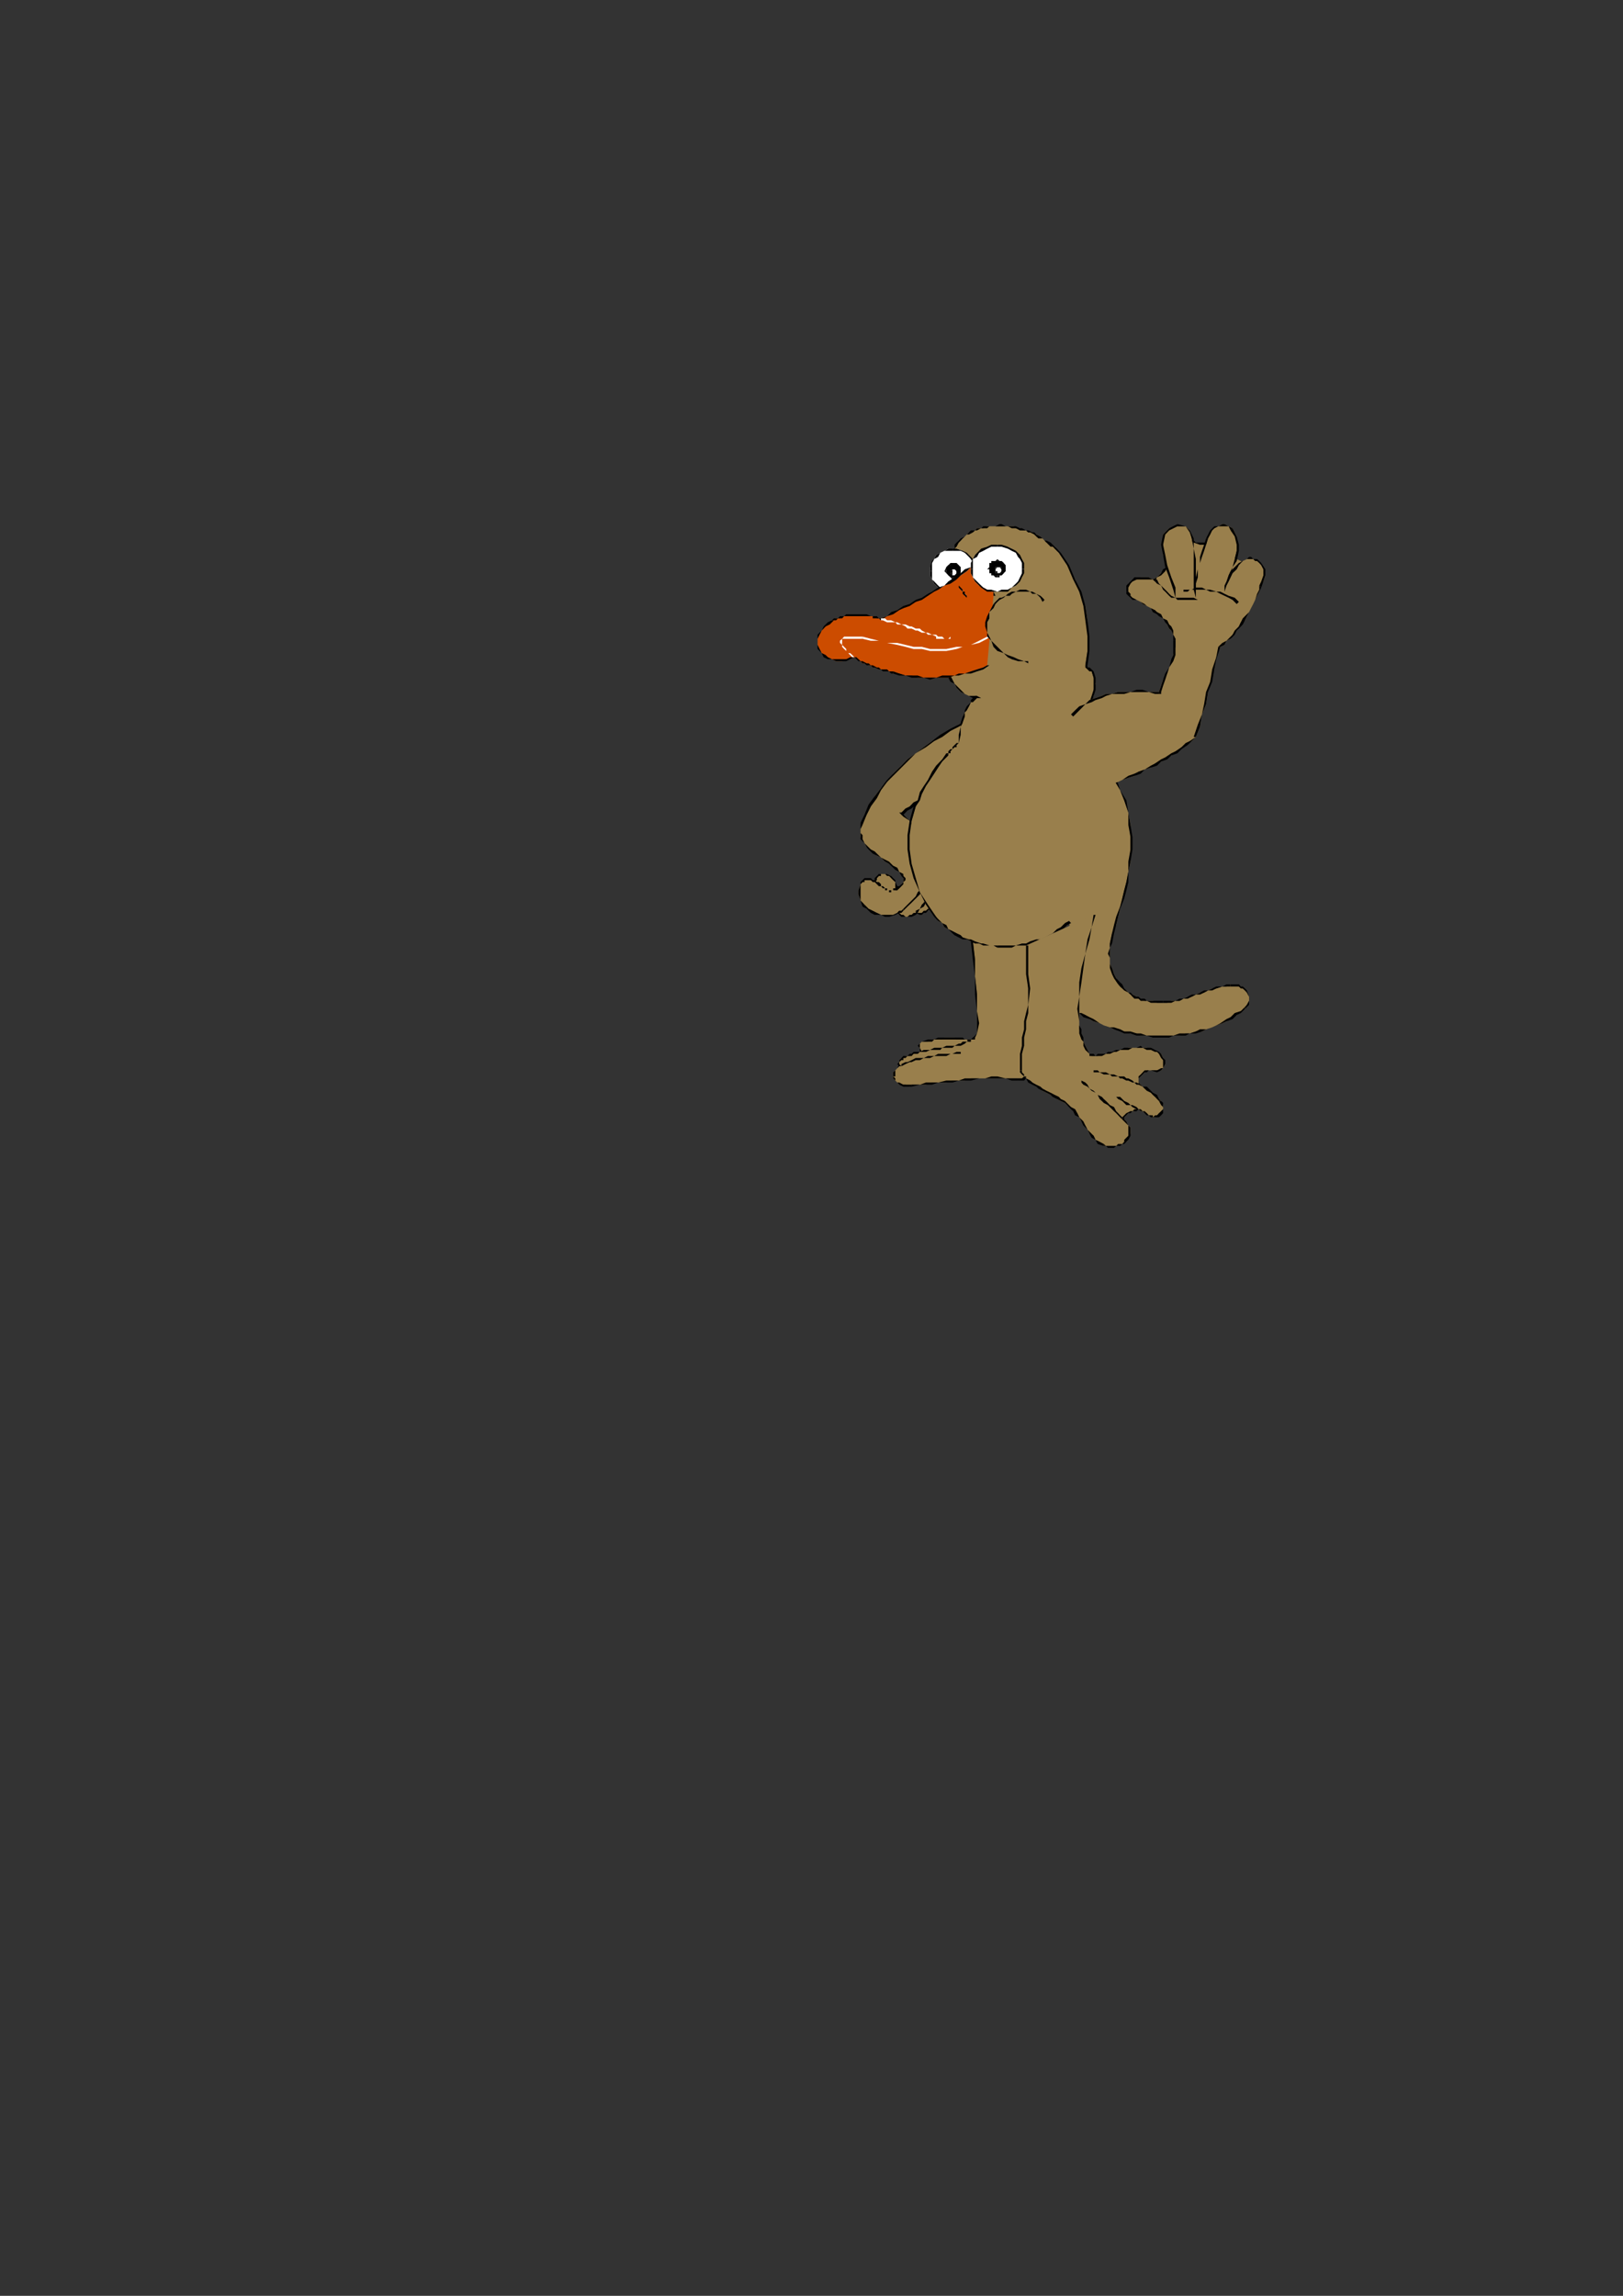 <?xml version="1.0" encoding="utf-8"?>
<!-- Created by UniConvertor 2.0rc4 (https://sk1project.net/) -->
<svg xmlns="http://www.w3.org/2000/svg" height="841.89pt" viewBox="0 0 595.276 841.89" width="595.276pt" version="1.1" xmlns:xlink="http://www.w3.org/1999/xlink" id="5f027b21-f60c-11ea-9f51-dcc15c148e23">

<rect x="0" y="0" width="595.276" height="841.89" fill="#333333" stroke="none"/>

<g>
	<g>
		<path style="fill:#997f4c;" d="M 350.846,282.993 L 350.846,282.993 350.126,283.713 348.614,284.505 347.822,285.225 346.382,286.737 344.078,287.457 342.638,288.969 341.126,290.481 338.822,291.993 337.382,293.505 335.078,295.017 333.638,295.737 332.846,297.249 331.334,297.969 331.334,297.969 330.614,298.761 332.126,299.481 333.638,300.993 335.87,303.225 337.382,306.249 339.614,309.993 341.126,313.737 342.638,318.201 343.358,322.737 343.358,324.969 343.358,327.201 343.358,330.225 342.638,331.737 341.846,332.457 341.126,333.249 340.334,333.969 339.614,333.969 338.822,334.761 338.102,334.761 337.382,334.761 335.87,334.761 335.87,335.481 334.358,335.481 333.638,336.201 332.846,336.201 332.126,336.201 331.334,336.201 329.822,335.481 329.102,334.761 327.59,335.481 326.078,335.481 324.638,335.481 323.126,335.481 321.614,334.761 319.382,333.969 317.87,333.249 317.078,332.457 315.638,330.225 314.846,327.993 314.846,326.481 315.638,324.249 316.358,323.457 316.358,322.737 317.078,322.737 317.87,322.737 318.59,322.737 319.382,322.737 320.102,322.737 320.822,323.457 320.822,322.737 321.614,322.017 321.614,322.017 322.334,321.225 322.334,321.225 323.126,320.505 323.126,320.505 323.846,320.505 324.638,320.505 325.358,320.505 326.87,321.225 326.87,322.017 327.59,322.737 328.382,323.457 328.382,324.969 329.102,325.761 329.822,325.761 330.614,324.969 330.614,324.249 331.334,323.457 331.334,322.737 331.334,322.017 331.334,322.017 331.334,321.225 329.822,319.713 329.102,318.993 327.59,317.481 326.078,316.761 324.638,315.969 323.126,314.457 321.614,313.737 320.102,312.225 319.382,311.505 317.87,310.713 317.078,309.201 316.358,307.761 315.638,306.969 315.638,305.457 315.638,304.017 316.358,301.713 317.87,298.761 319.382,295.737 320.822,291.993 323.126,288.969 325.358,286.737 327.59,283.713 330.614,280.761 332.846,278.457 335.87,276.225 338.822,273.993 341.846,271.761 345.59,269.457 348.614,268.017 351.638,265.713 355.382,264.201 358.334,262.761 350.846,282.993 Z" />
		<path style="fill:#000000;" d="M 330.614,297.969 L 330.614,298.761 331.334,298.761 332.126,297.969 332.846,297.249 334.358,296.457 335.87,295.017 337.382,293.505 338.822,292.713 341.126,291.201 342.638,289.761 344.87,288.249 346.382,286.737 347.822,285.225 349.334,284.505 350.126,283.713 350.846,282.993 350.846,282.993 350.846,282.201 350.126,282.993 350.126,282.993 348.614,283.713 347.102,285.225 346.382,286.017 344.078,287.457 342.638,288.969 340.334,290.481 338.822,291.993 336.59,293.505 335.078,294.225 333.638,295.737 332.126,296.457 331.334,297.249 330.614,297.969 330.614,297.969 330.614,298.761 330.614,297.969 329.822,297.969 330.614,298.761 330.614,297.969 Z" />
		<path style="fill:#000000;" d="M 343.358,322.737 L 343.358,322.737 342.638,318.201 341.126,313.737 339.614,309.201 338.102,306.249 335.87,303.225 333.638,300.993 332.126,299.481 330.614,297.969 330.614,298.761 331.334,299.481 333.638,300.993 335.078,304.017 337.382,306.249 338.822,309.993 341.126,313.737 341.846,318.201 342.638,322.737 342.638,322.737 343.358,322.737 Z" />
		<path style="fill:#000000;" d="M 342.638,332.457 L 342.638,332.457 344.078,330.225 344.078,327.201 343.358,324.969 343.358,322.737 342.638,322.737 343.358,324.969 343.358,327.201 343.358,329.505 341.846,331.737 341.846,331.737 342.638,332.457 Z" />
		<path style="fill:#000000;" d="M 336.59,334.761 L 335.87,334.761 337.382,335.481 338.102,335.481 338.822,334.761 339.614,334.761 340.334,333.969 341.126,333.249 341.846,332.457 342.638,332.457 341.846,331.737 341.846,332.457 341.126,333.249 340.334,333.249 339.614,333.969 338.822,333.969 338.102,334.761 337.382,334.761 336.59,334.761 335.87,334.761 336.59,334.761 335.87,333.969 335.87,334.761 336.59,334.761 Z" />
		<path style="fill:#000000;" d="M 329.822,334.761 L 329.102,334.761 329.822,335.481 330.614,336.201 332.126,336.201 332.846,336.201 333.638,336.201 334.358,336.201 335.87,335.481 336.59,334.761 335.87,334.761 335.078,334.761 334.358,335.481 333.638,335.481 332.846,336.201 332.126,336.201 331.334,335.481 330.614,335.481 329.822,334.761 329.102,334.761 329.822,334.761 329.822,333.969 329.102,334.761 329.822,334.761 Z" />
		<path style="fill:#000000;" d="M 316.358,332.457 L 316.358,332.457 317.87,333.249 319.382,334.761 320.822,335.481 323.126,335.481 324.638,336.201 326.078,336.201 328.382,335.481 329.822,334.761 329.102,334.761 327.59,335.481 326.078,335.481 324.638,335.481 323.126,335.481 321.614,334.761 320.102,333.969 318.59,333.249 317.078,331.737 317.078,331.737 316.358,332.457 Z" />
		<path style="fill:#000000;" d="M 315.638,324.249 L 315.638,324.249 314.846,326.481 314.846,327.993 315.638,330.225 316.358,332.457 317.078,331.737 315.638,330.225 315.638,327.993 315.638,326.481 315.638,324.249 315.638,324.249 Z" />
		<path style="fill:#000000;" d="M 320.822,323.457 L 320.822,322.737 320.102,322.737 319.382,322.017 318.59,322.017 317.87,322.017 317.078,322.017 316.358,322.737 315.638,323.457 315.638,324.249 315.638,324.249 316.358,323.457 317.078,323.457 317.078,322.737 317.87,322.737 318.59,322.737 319.382,322.737 320.102,323.457 320.822,323.457 320.822,323.457 320.822,323.457 320.822,323.457 320.822,323.457 Z" />
		<path style="fill:#000000;" d="M 323.846,320.505 L 323.846,320.505 323.126,320.505 322.334,320.505 322.334,320.505 321.614,321.225 321.614,321.225 320.822,322.017 320.822,322.737 320.822,323.457 320.822,323.457 321.614,322.737 321.614,322.017 321.614,322.017 322.334,321.225 322.334,321.225 323.126,321.225 323.126,320.505 323.846,320.505 323.846,320.505 Z" />
		<path style="fill:#000000;" d="M 329.102,325.761 L 329.102,325.761 329.102,324.969 328.382,323.457 328.382,322.737 327.59,322.017 326.87,321.225 325.358,320.505 324.638,320.505 323.846,320.505 323.846,320.505 324.638,320.505 325.358,321.225 326.078,321.225 326.87,322.017 327.59,322.737 328.382,323.457 328.382,324.969 328.382,325.761 329.102,326.481 328.382,325.761 328.382,326.481 329.102,326.481 329.102,325.761 Z" />
		<path style="fill:#000000;" d="M 330.614,321.225 L 330.614,321.225 331.334,322.017 331.334,322.017 331.334,322.737 331.334,323.457 330.614,324.249 329.822,324.969 329.102,324.969 329.102,325.761 329.102,326.481 329.822,325.761 330.614,324.969 331.334,324.249 331.334,323.457 332.126,322.737 332.126,322.017 331.334,321.225 331.334,320.505 331.334,320.505 330.614,321.225 Z" />
		<path style="fill:#000000;" d="M 315.638,301.713 L 315.638,301.713 315.638,304.017 315.638,305.457 315.638,306.969 315.638,307.761 317.078,309.201 317.87,310.713 318.59,311.505 320.102,313.017 321.614,313.737 323.126,314.457 324.638,315.969 326.078,316.761 327.59,318.201 328.382,318.993 329.822,319.713 330.614,321.225 331.334,320.505 329.822,319.713 329.102,318.201 327.59,317.481 326.078,315.969 324.638,315.249 323.126,314.457 321.614,313.017 320.822,312.225 319.382,311.505 317.87,309.993 317.078,309.201 316.358,307.761 316.358,306.249 315.638,305.457 315.638,304.017 316.358,302.505 316.358,302.505 315.638,301.713 Z" />
		<path style="fill:#000000;" d="M 358.334,261.969 L 355.382,263.481 351.638,265.713 348.614,267.225 344.87,269.457 341.846,271.761 338.822,273.993 335.87,276.225 332.846,278.457 330.614,280.761 327.59,283.713 325.358,286.017 323.126,288.969 320.822,291.993 318.59,295.017 317.078,298.761 315.638,301.713 316.358,302.505 317.87,298.761 319.382,295.737 321.614,292.713 323.126,289.761 325.358,286.737 328.382,283.713 330.614,281.481 333.638,278.457 335.87,276.225 339.614,273.993 342.638,271.761 345.59,270.249 348.614,268.017 351.638,266.505 355.382,264.201 358.334,262.761 358.334,261.969 Z" />
		<path style="fill:#000000;" d="M 341.846,324.249 L 341.126,325.761 340.334,327.201 340.334,328.713 339.614,329.505 338.822,331.017 338.102,331.737 337.382,333.249 335.87,333.969 336.59,334.761 337.382,333.249 338.822,332.457 339.614,331.017 340.334,329.505 340.334,328.713 341.126,327.201 341.846,325.761 342.638,324.249 341.846,324.249 Z" />
		<path style="fill:#000000;" d="M 325.358,326.481 L 325.358,326.481 326.078,326.481 326.078,327.201 326.87,327.201 326.87,326.481 327.59,326.481 328.382,326.481 328.382,326.481 329.102,326.481 329.102,325.761 328.382,325.761 327.59,325.761 327.59,326.481 326.87,326.481 326.87,326.481 326.078,326.481 326.078,326.481 325.358,326.481 325.358,326.481 Z" />
		<path style="fill:#000000;" d="M 320.822,323.457 L 321.614,324.249 321.614,324.249 322.334,324.969 323.126,324.969 323.846,325.761 324.638,325.761 324.638,326.481 325.358,326.481 325.358,326.481 325.358,325.761 324.638,325.761 323.846,324.969 323.126,324.969 323.126,324.249 322.334,323.457 321.614,323.457 320.822,322.737 320.822,323.457 Z" />
		<path style="fill:#000000;" d="M 331.334,333.249 L 331.334,333.249 330.614,333.969 330.614,333.969 329.822,333.969 329.102,334.761 329.822,334.761 329.822,334.761 330.614,334.761 331.334,333.969 331.334,333.969 331.334,333.969 331.334,333.249 Z" />
		<path style="fill:#000000;" d="M 340.334,319.713 L 339.614,322.017 338.822,324.249 338.102,325.761 336.59,327.201 335.87,328.713 334.358,330.225 332.846,331.737 331.334,333.249 331.334,333.969 332.846,332.457 334.358,331.017 335.87,329.505 337.382,327.993 338.822,325.761 339.614,324.249 340.334,322.017 341.126,320.505 340.334,319.713 Z" />
		<path style="fill:#997f4c;" d="M 377.846,340.737 L 377.846,390.993 377.846,392.505 377.846,393.225 377.126,394.017 376.334,394.737 375.614,395.457 375.614,395.457 374.102,395.457 373.382,395.457 371.078,395.457 368.846,395.457 365.822,395.457 363.59,395.457 361.358,395.457 359.126,395.457 356.102,395.457 353.87,396.249 351.638,396.249 349.334,396.249 347.102,396.969 344.078,396.969 341.846,396.969 339.614,397.761 337.382,397.761 334.358,397.761 333.638,398.481 332.126,397.761 331.334,397.761 329.822,397.761 329.102,396.969 328.382,396.249 327.59,395.457 327.59,394.737 327.59,393.225 328.382,392.505 329.102,391.713 329.822,390.993 329.822,390.201 329.822,389.481 329.822,388.761 330.614,387.969 331.334,387.969 332.126,387.249 332.846,387.249 332.846,387.249 333.638,387.249 334.358,386.457 334.358,386.457 335.078,386.457 335.87,385.737 336.59,385.737 337.382,385.737 337.382,385.737 337.382,384.225 337.382,383.505 337.382,382.713 338.102,381.993 340.334,381.993 341.846,381.201 342.638,381.201 344.078,381.201 345.59,381.201 346.382,380.481 347.102,380.481 348.614,380.481 349.334,380.481 350.126,380.481 350.846,381.201 351.638,381.201 353.078,381.201 353.87,381.201 354.59,381.201 355.382,381.201 356.102,381.201 356.822,381.201 357.614,380.481 357.614,380.481 358.334,378.969 358.334,375.225 358.334,370.761 358.334,364.713 357.614,358.017 357.614,351.969 356.822,345.201 356.102,340.017 377.846,340.737 Z" />
		<path style="fill:#000000;" d="M 377.846,390.993 L 377.846,390.993 377.846,340.737 377.126,340.737 377.126,390.993 377.126,391.713 377.126,390.993 377.126,390.993 377.126,391.713 377.846,390.993 Z" />
		<path style="fill:#000000;" d="M 373.382,396.249 L 373.382,396.249 374.102,396.249 375.614,396.249 376.334,395.457 377.126,394.737 377.846,394.737 377.846,393.225 377.846,392.505 377.846,390.993 377.126,391.713 377.846,392.505 377.126,393.225 377.126,394.017 376.334,394.737 375.614,394.737 374.822,395.457 374.102,395.457 373.382,395.457 373.382,395.457 373.382,396.249 Z" />
		<path style="fill:#000000;" d="M 334.358,398.481 L 334.358,398.481 337.382,397.761 339.614,397.761 341.846,397.761 344.078,396.969 347.102,396.969 349.334,396.969 351.638,396.249 353.87,396.249 356.102,396.249 359.126,395.457 361.358,395.457 363.59,395.457 365.822,395.457 368.846,395.457 371.078,396.249 373.382,396.249 373.382,395.457 371.078,395.457 368.846,395.457 365.822,394.737 363.59,394.737 361.358,395.457 359.126,395.457 356.102,395.457 353.87,395.457 351.638,396.249 349.334,396.249 347.102,396.249 344.078,396.969 341.846,396.969 339.614,396.969 337.382,397.761 334.358,397.761 334.358,397.761 334.358,398.481 Z" />
		<path style="fill:#000000;" d="M 327.59,394.737 L 327.59,394.737 327.59,395.457 328.382,396.249 329.102,396.969 329.822,397.761 331.334,398.481 332.126,398.481 333.638,398.481 334.358,398.481 334.358,397.761 333.638,397.761 332.126,397.761 331.334,397.761 329.822,396.969 329.102,396.969 328.382,396.249 328.382,395.457 327.59,394.737 328.382,394.737 327.59,394.737 Z" />
		<path style="fill:#000000;" d="M 329.822,390.993 L 329.822,390.201 329.102,391.713 328.382,392.505 327.59,393.225 327.59,394.737 328.382,394.737 328.382,393.225 328.382,392.505 329.102,391.713 329.822,390.993 330.614,390.993 329.822,390.993 330.614,390.993 330.614,390.993 329.822,390.993 Z" />
		<path style="fill:#000000;" d="M 332.846,387.249 L 332.846,387.249 332.846,387.249 332.126,387.249 331.334,387.249 330.614,387.969 329.822,388.761 329.822,389.481 329.102,390.201 329.822,390.993 330.614,390.993 329.822,390.201 329.822,389.481 330.614,388.761 331.334,388.761 331.334,387.969 332.126,387.969 332.846,387.249 332.846,387.249 332.846,387.249 Z" />
		<path style="fill:#000000;" d="M 337.382,385.737 L 337.382,385.737 337.382,385.737 336.59,385.737 335.87,385.737 335.078,385.737 334.358,386.457 333.638,386.457 333.638,386.457 332.846,387.249 332.846,387.249 333.638,387.249 334.358,387.249 335.078,386.457 335.078,386.457 335.87,386.457 336.59,386.457 337.382,385.737 337.382,385.737 338.102,385.737 337.382,385.737 338.102,385.737 338.102,385.737 337.382,385.737 Z" />
		<path style="fill:#000000;" d="M 338.102,381.993 L 338.102,381.993 337.382,382.713 336.59,383.505 337.382,384.225 337.382,385.737 338.102,385.737 337.382,384.225 337.382,383.505 337.382,382.713 338.102,381.993 338.102,381.993 Z" />
		<path style="fill:#000000;" d="M 355.382,381.201 L 355.382,381.201 354.59,381.201 353.87,381.201 353.078,380.481 351.638,380.481 350.846,380.481 350.126,380.481 349.334,380.481 348.614,380.481 347.102,380.481 346.382,380.481 345.59,380.481 344.078,380.481 342.638,381.201 341.846,381.201 340.334,381.201 338.102,381.993 338.102,381.993 340.334,381.993 341.846,381.993 342.638,381.201 344.078,381.201 345.59,381.201 346.382,381.201 347.102,381.201 348.614,381.201 349.334,381.201 350.126,381.201 350.846,381.201 351.638,381.201 353.078,381.201 353.87,381.201 354.59,381.201 355.382,381.993 356.102,381.993 355.382,381.993 355.382,381.993 356.102,381.993 355.382,381.201 Z" />
		<path style="fill:#000000;" d="M 357.614,379.761 L 357.614,379.761 356.822,380.481 356.822,380.481 356.102,381.201 355.382,381.201 356.102,381.993 356.102,381.201 356.822,381.201 357.614,381.201 357.614,380.481 357.614,380.481 357.614,379.761 Z" />
		<path style="fill:#000000;" d="M 356.102,340.017 L 356.102,345.201 356.822,351.969 357.614,358.017 357.614,364.713 358.334,370.761 358.334,375.225 358.334,378.969 357.614,379.761 357.614,380.481 358.334,378.969 359.126,375.225 358.334,370.761 358.334,364.713 357.614,358.017 357.614,351.969 356.822,345.201 356.102,340.017 Z" />
		<path style="fill:#000000;" d="M 337.382,385.737 L 338.822,385.737 339.614,385.737 341.126,385.017 342.638,385.017 343.358,385.017 344.87,385.017 345.59,384.225 347.102,384.225 347.822,384.225 349.334,384.225 350.126,383.505 351.638,383.505 352.358,383.505 353.87,382.713 354.59,381.993 356.102,381.993 355.382,381.201 354.59,381.993 353.078,381.993 352.358,382.713 351.638,382.713 350.126,383.505 349.334,383.505 347.822,383.505 347.102,383.505 345.59,384.225 344.87,384.225 343.358,384.225 342.638,384.225 341.126,385.017 339.614,385.017 338.822,385.017 337.382,385.737 Z" />
		<path style="fill:#000000;" d="M 330.614,390.993 L 332.126,390.201 333.638,389.481 334.358,389.481 335.87,388.761 337.382,388.761 338.822,387.969 340.334,387.969 341.126,387.969 342.638,387.249 344.078,387.249 345.59,387.249 347.102,387.249 348.614,386.457 349.334,386.457 350.846,386.457 352.358,386.457 352.358,385.737 350.846,385.737 349.334,386.457 348.614,386.457 347.102,386.457 345.59,386.457 344.078,386.457 342.638,387.249 341.126,387.249 340.334,387.249 338.822,387.969 337.382,387.969 335.87,387.969 334.358,388.761 332.846,389.481 332.126,389.481 330.614,390.201 330.614,390.993 Z" />
		<path style="fill:#ffffff;" d="M 363.59,266.505 L 362.078,267.225 359.846,267.225 358.334,268.017 356.822,268.737 355.382,269.457 353.87,270.249 353.078,271.761 351.638,272.481 363.59,266.505 Z" />
		<path style="fill:#000000;" d="M 351.638,272.481 L 353.078,271.761 354.59,270.969 355.382,270.249 356.822,269.457 358.334,268.737 360.638,268.017 362.078,267.225 363.59,267.225 363.59,266.505 362.078,266.505 359.846,267.225 358.334,268.017 356.822,268.737 355.382,269.457 353.87,270.249 352.358,270.969 351.638,272.481 Z" />
		<path style="fill:#997f4c;" d="M 395.846,371.481 L 398.078,372.201 399.59,373.713 401.102,374.505 403.334,375.225 404.846,376.017 407.078,376.737 408.59,377.457 410.822,377.457 412.334,378.249 414.638,378.969 416.87,378.969 418.382,379.761 420.614,379.761 422.846,379.761 424.358,379.761 426.59,379.761 428.822,379.761 430.334,379.761 432.638,379.761 434.87,378.969 436.382,378.969 438.614,378.249 440.846,378.249 442.358,377.457 444.59,376.737 446.102,376.017 448.334,375.225 449.846,374.505 451.358,372.993 453.59,372.201 455.102,370.761 456.614,369.969 457.334,368.457 458.126,367.017 458.126,365.505 457.334,363.993 456.614,363.201 455.822,362.481 455.102,361.761 454.382,361.761 453.59,360.969 452.87,360.969 452.078,360.969 451.358,360.969 449.846,361.761 448.334,361.761 446.102,362.481 444.59,362.481 443.078,363.201 441.638,363.993 440.126,363.993 438.614,364.713 437.102,365.505 435.59,365.505 434.078,366.225 432.638,367.017 431.126,367.017 429.614,367.017 428.102,367.737 426.59,367.737 425.078,367.737 424.358,367.737 422.846,367.017 422.126,367.017 420.614,367.017 419.822,367.017 418.382,366.225 417.59,366.225 416.87,365.505 415.358,364.713 414.638,364.713 413.846,363.993 413.126,363.201 411.614,362.481 410.822,361.761 410.102,360.249 409.382,358.737 408.59,357.225 407.87,354.993 407.078,353.481 407.078,351.249 407.078,349.737 407.078,347.505 407.078,345.993 407.87,342.249 409.382,339.225 410.102,336.201 410.822,333.249 411.614,329.505 412.334,326.481 413.126,323.457 413.846,319.713 414.638,315.969 414.638,311.505 414.638,306.969 414.638,302.505 413.846,297.969 412.334,293.505 410.822,289.761 408.59,285.225 395.846,263.481 397.358,261.969 398.87,259.737 399.59,257.505 401.102,255.201 401.102,252.969 401.822,250.737 401.102,248.505 400.382,246.201 400.382,245.481 399.59,245.481 398.87,244.761 398.078,243.969 398.87,238.713 398.87,233.457 398.87,227.481 398.078,222.225 395.846,216.969 394.334,212.505 391.382,207.249 388.358,202.713 387.638,201.993 386.846,201.201 386.846,200.481 385.334,199.761 384.614,198.969 383.822,198.969 383.102,198.249 382.382,197.457 381.59,196.737 380.078,196.017 379.358,196.017 378.638,195.225 377.126,195.225 376.334,194.505 374.822,194.505 374.102,193.713 372.59,193.713 371.87,192.993 371.078,192.993 369.638,192.993 368.846,192.993 367.334,192.993 366.614,192.993 365.102,192.993 364.382,192.993 362.87,192.993 362.078,192.993 360.638,193.713 359.846,193.713 358.334,193.713 357.614,194.505 356.822,195.225 355.382,195.225 354.59,196.017 353.87,196.737 353.078,197.457 352.358,198.249 351.638,198.969 350.846,199.761 350.126,201.201 347.822,248.505 348.614,249.225 350.126,250.737 350.846,252.249 352.358,253.761 353.87,254.481 355.382,255.201 356.822,255.201 358.334,255.201 357.614,255.993 356.822,256.713 356.822,256.713 356.102,257.505 355.382,259.017 354.59,260.457 353.87,261.249 353.078,262.761 353.078,264.993 352.358,266.505 352.358,269.457 351.638,272.481 350.846,273.201 350.126,273.201 350.126,273.993 349.334,274.713 348.614,275.505 348.614,275.505 347.822,276.225 347.102,277.017 345.59,279.249 344.078,281.481 341.846,283.713 340.334,286.017 339.614,288.249 338.102,290.481 336.59,293.505 335.87,295.737 334.358,300.993 333.638,306.249 333.638,311.505 334.358,316.761 335.078,322.017 337.382,327.201 339.614,331.737 343.358,336.201 344.078,337.713 345.59,338.505 346.382,340.017 347.822,340.737 349.334,341.457 350.846,342.249 352.358,342.969 353.078,343.761 354.59,344.481 356.102,345.201 357.614,345.201 359.126,345.993 360.638,346.713 362.87,346.713 364.382,346.713 365.822,346.713 367.334,346.713 369.638,346.713 371.078,346.713 372.59,346.713 374.822,346.713 376.334,345.993 377.846,345.993 380.078,345.201 381.59,344.481 383.102,343.761 384.614,342.969 386.846,342.249 388.358,341.457 389.87,340.017 391.382,339.225 392.102,337.713 395.846,371.481 Z" />
		<path style="fill:#000000;" d="M 456.614,369.249 L 456.614,369.249 455.102,370.761 452.87,371.481 451.358,372.993 449.846,373.713 447.614,375.225 446.102,376.017 444.59,376.737 442.358,377.457 440.126,377.457 438.614,378.249 436.382,378.969 434.87,378.969 432.638,378.969 430.334,379.761 428.822,379.761 426.59,379.761 424.358,379.761 422.846,379.761 420.614,379.761 418.382,378.969 416.87,378.969 414.638,378.249 412.334,378.249 410.822,377.457 408.59,376.737 407.078,376.737 404.846,376.017 403.334,375.225 401.102,373.713 399.59,372.993 398.078,372.201 396.638,371.481 395.846,371.481 397.358,372.993 399.59,373.713 401.102,374.505 403.334,375.225 404.846,376.017 407.078,376.737 408.59,377.457 410.822,378.249 412.334,378.969 414.638,378.969 416.87,379.761 418.382,379.761 420.614,379.761 422.846,380.481 424.358,380.481 426.59,380.481 428.822,380.481 430.334,379.761 432.638,379.761 434.87,379.761 436.382,378.969 438.614,378.969 440.846,378.249 442.358,377.457 444.59,376.737 446.102,376.017 448.334,375.225 449.846,374.505 452.078,373.713 453.59,372.201 455.102,371.481 456.614,369.969 456.614,369.969 456.614,369.249 Z" />
		<path style="fill:#000000;" d="M 457.334,363.993 L 457.334,363.993 458.126,365.505 458.126,367.017 457.334,368.457 456.614,369.249 456.614,369.969 458.126,368.457 458.126,367.017 458.126,365.505 457.334,363.201 457.334,363.201 457.334,363.993 Z" />
		<path style="fill:#000000;" d="M 451.358,361.761 L 451.358,361.761 452.078,361.761 452.87,361.761 453.59,361.761 454.382,361.761 455.102,362.481 455.822,362.481 456.614,363.201 457.334,363.993 457.334,363.201 456.614,362.481 455.822,361.761 455.102,361.761 454.382,360.969 453.59,360.969 452.87,360.969 452.078,360.969 451.358,360.969 451.358,360.969 451.358,361.761 Z" />
		<path style="fill:#000000;" d="M 426.59,367.737 L 426.59,367.737 428.102,367.737 429.614,367.737 431.126,367.017 432.638,367.017 434.078,366.225 435.59,366.225 437.102,365.505 438.614,364.713 440.126,364.713 441.638,363.993 443.078,363.201 444.59,363.201 446.102,362.481 448.334,361.761 449.846,361.761 451.358,361.761 451.358,360.969 449.846,360.969 448.334,361.761 446.102,361.761 444.59,362.481 443.078,363.201 441.638,363.201 440.126,363.993 438.614,364.713 437.102,364.713 435.59,365.505 434.078,366.225 432.638,366.225 431.126,367.017 429.614,367.017 428.102,367.017 426.59,367.017 426.59,367.017 426.59,367.737 Z" />
		<path style="fill:#000000;" d="M 410.102,360.969 L 410.102,360.969 410.822,361.761 411.614,362.481 412.334,363.201 413.846,363.993 414.638,364.713 415.358,365.505 416.078,366.225 417.59,366.225 418.382,367.017 419.822,367.017 420.614,367.017 422.126,367.737 422.846,367.737 424.358,367.737 425.078,367.737 426.59,367.737 426.59,367.017 425.078,367.017 424.358,367.017 422.846,367.017 422.126,367.017 420.614,367.017 419.822,366.225 418.382,366.225 417.59,365.505 416.87,365.505 415.358,364.713 414.638,363.993 413.846,363.993 413.126,363.201 412.334,362.481 411.614,360.969 410.822,360.249 410.822,360.249 410.102,360.969 Z" />
		<path style="fill:#000000;" d="M 407.078,345.993 L 407.078,345.993 407.078,347.505 406.358,349.737 407.078,351.249 407.078,353.481 407.078,354.993 407.87,357.225 408.59,358.737 410.102,360.969 410.822,360.249 409.382,358.737 408.59,357.225 407.87,354.993 407.078,353.481 407.078,351.249 407.078,349.737 407.078,347.505 407.87,345.993 407.87,345.993 407.078,345.993 Z" />
		<path style="fill:#000000;" d="M 413.846,319.713 L 413.846,319.713 413.126,323.457 412.334,326.481 411.614,329.505 410.822,332.457 409.382,336.201 408.59,339.225 407.87,342.249 407.078,345.993 407.87,345.993 408.59,342.249 409.382,339.225 410.102,336.201 410.822,333.249 412.334,329.505 413.126,326.481 413.846,323.457 413.846,319.713 413.846,319.713 Z" />
		<path style="fill:#000000;" d="M 408.59,286.017 L 408.59,286.017 410.822,289.761 412.334,293.505 413.846,297.969 413.846,302.505 414.638,306.969 414.638,311.505 413.846,315.969 413.846,319.713 413.846,319.713 414.638,315.969 415.358,311.505 415.358,306.969 414.638,302.505 413.846,297.969 413.126,293.505 410.822,289.761 409.382,285.225 409.382,285.225 408.59,286.017 Z" />
		<path style="fill:#000000;" d="M 395.126,263.481 L 395.126,263.481 408.59,286.017 409.382,285.225 395.846,263.481 395.846,263.481 395.126,263.481 395.126,263.481 395.126,263.481 Z" />
		<path style="fill:#000000;" d="M 400.382,246.201 L 400.382,246.201 401.102,248.505 401.102,250.737 401.102,252.969 400.382,255.201 399.59,257.505 398.078,259.737 396.638,261.249 395.126,263.481 395.846,263.481 397.358,261.969 398.87,259.737 400.382,257.505 401.102,255.201 401.822,252.969 401.822,250.737 401.822,248.505 401.102,246.201 401.102,246.201 400.382,246.201 Z" />
		<path style="fill:#000000;" d="M 398.078,243.969 L 398.078,243.969 398.078,244.761 398.87,245.481 399.59,246.201 400.382,246.201 401.102,246.201 400.382,245.481 399.59,244.761 398.87,244.761 398.87,243.969 398.87,243.969 398.078,243.969 Z" />
		<path style="fill:#000000;" d="M 388.358,202.713 L 388.358,202.713 391.382,207.249 393.614,212.505 395.846,216.969 397.358,222.225 398.078,227.481 398.87,233.457 398.87,238.713 398.078,243.969 398.87,243.969 399.59,238.713 399.59,233.457 398.87,227.481 398.078,222.225 396.638,216.969 394.334,212.505 392.102,207.249 389.078,202.713 389.078,202.713 388.358,202.713 Z" />
		<path style="fill:#000000;" d="M 382.382,197.457 L 382.382,197.457 383.102,198.249 383.822,198.969 384.614,199.761 385.334,200.481 386.126,200.481 386.846,201.201 387.638,201.993 388.358,202.713 389.078,202.713 388.358,201.993 387.638,201.201 386.846,200.481 386.126,199.761 385.334,198.969 383.822,198.249 383.102,198.249 382.382,197.457 382.382,197.457 Z" />
		<path style="fill:#000000;" d="M 365.102,192.993 L 365.102,192.993 366.614,192.993 367.334,192.993 368.846,192.993 369.638,192.993 371.078,193.713 371.87,193.713 372.59,193.713 374.102,194.505 374.822,194.505 376.334,194.505 377.126,195.225 377.846,195.225 379.358,196.017 380.078,196.737 380.87,197.457 382.382,197.457 382.382,197.457 381.59,196.737 380.078,196.017 379.358,195.225 378.638,195.225 377.126,194.505 376.334,194.505 374.822,193.713 374.102,193.713 372.59,192.993 371.87,192.993 371.078,192.993 369.638,192.993 368.846,192.993 367.334,192.201 366.614,192.201 365.102,192.993 365.102,192.993 Z" />
		<path style="fill:#000000;" d="M 350.126,201.201 L 350.126,201.201 350.846,200.481 351.638,198.969 352.358,198.249 353.078,197.457 353.87,196.737 354.59,196.017 355.382,196.017 356.822,195.225 357.614,194.505 358.334,194.505 359.846,193.713 360.638,193.713 362.078,193.713 362.87,192.993 364.382,192.993 365.102,192.993 365.102,192.993 364.382,192.993 362.87,192.993 362.078,192.993 360.638,192.993 359.846,193.713 358.334,193.713 357.614,194.505 356.102,194.505 355.382,195.225 354.59,196.017 353.87,196.737 352.358,197.457 351.638,198.249 350.846,198.969 350.126,199.761 350.126,201.201 350.126,201.201 350.126,201.201 350.126,201.201 350.126,201.201 Z" />
		<path style="fill:#000000;" d="M 348.614,247.713 L 348.614,248.505 350.126,201.201 350.126,201.201 347.822,248.505 347.822,248.505 347.822,248.505 347.822,248.505 347.822,248.505 348.614,247.713 Z" />
		<path style="fill:#000000;" d="M 358.334,255.993 L 358.334,255.201 356.822,255.201 355.382,255.201 353.87,254.481 352.358,252.969 351.638,252.249 350.126,250.737 349.334,249.225 348.614,247.713 347.822,248.505 348.614,250.017 350.126,250.737 350.846,252.249 352.358,253.761 353.87,254.481 355.382,255.201 356.822,255.993 358.334,255.993 358.334,255.201 358.334,255.993 359.846,255.993 358.334,255.201 358.334,255.993 Z" />
		<path style="fill:#000000;" d="M 356.102,257.505 L 356.102,257.505 356.822,257.505 357.614,256.713 358.334,255.993 358.334,255.993 358.334,255.201 357.614,255.201 356.822,255.993 356.102,256.713 356.102,257.505 356.102,257.505 Z" />
		<path style="fill:#000000;" d="M 351.638,272.481 L 351.638,272.481 352.358,269.457 352.358,266.505 353.078,264.993 353.87,262.761 353.87,261.249 354.59,260.457 355.382,259.017 356.102,257.505 356.102,257.505 354.59,259.017 353.87,260.457 353.87,261.249 353.078,262.761 352.358,264.993 352.358,266.505 351.638,269.457 351.638,272.481 351.638,272.481 351.638,272.481 351.638,272.481 351.638,272.481 Z" />
		<path style="fill:#000000;" d="M 347.822,277.017 L 347.822,277.017 347.822,276.225 348.614,276.225 348.614,275.505 349.334,274.713 350.126,273.993 350.846,273.993 350.846,273.201 351.638,272.481 351.638,272.481 350.846,272.481 350.126,273.201 349.334,273.993 349.334,274.713 348.614,274.713 347.822,275.505 347.822,276.225 347.102,276.225 347.102,276.225 347.822,277.017 Z" />
		<path style="fill:#000000;" d="M 335.87,295.737 L 335.87,295.737 337.382,293.505 338.102,291.201 339.614,288.249 341.126,286.017 342.638,283.713 344.078,281.481 345.59,279.249 347.822,277.017 347.102,276.225 345.59,278.457 343.358,280.761 341.846,282.993 340.334,286.017 338.822,288.249 337.382,290.481 336.59,293.505 335.078,295.737 335.078,295.737 335.87,295.737 Z" />
		<path style="fill:#000000;" d="M 343.358,336.201 L 343.358,336.201 340.334,331.737 337.382,327.201 335.87,322.017 334.358,316.761 333.638,311.505 333.638,306.249 334.358,300.993 335.87,295.737 335.078,295.737 333.638,300.993 332.846,306.249 332.846,311.505 333.638,316.761 335.078,322.017 337.382,327.201 339.614,331.737 342.638,336.201 342.638,336.201 343.358,336.201 Z" />
		<path style="fill:#000000;" d="M 365.822,346.713 L 365.822,346.713 364.382,346.713 362.87,346.713 360.638,345.993 359.846,345.993 357.614,345.201 356.102,344.481 355.382,344.481 353.078,343.761 352.358,342.969 350.846,342.249 349.334,341.457 347.822,340.737 347.102,339.225 345.59,338.505 344.078,336.993 343.358,336.201 342.638,336.201 344.078,337.713 345.59,338.505 346.382,340.017 347.822,340.737 349.334,342.249 350.126,342.969 351.638,343.761 353.078,344.481 354.59,344.481 356.102,345.201 357.614,345.993 359.126,345.993 360.638,346.713 362.87,346.713 364.382,346.713 365.822,347.505 365.822,347.505 365.822,346.713 Z" />
		<path style="fill:#000000;" d="M 392.102,337.713 L 390.59,338.505 389.078,340.017 387.638,340.737 386.126,342.249 384.614,342.969 383.102,343.761 381.59,344.481 380.078,344.481 377.846,345.201 376.334,345.993 374.822,345.993 372.59,346.713 371.078,346.713 369.638,346.713 367.334,346.713 365.822,346.713 365.822,347.505 367.334,347.505 369.638,347.505 371.078,347.505 372.59,346.713 374.822,346.713 376.334,346.713 378.638,345.993 380.078,345.201 381.59,344.481 383.102,343.761 384.614,342.969 386.846,342.249 388.358,341.457 389.87,340.737 391.382,339.225 392.822,338.505 392.102,337.713 Z" />
		<path style="fill:#997f4c;" d="M 457.334,206.457 L 455.102,205.737 453.59,205.017 452.078,204.225 451.358,202.713 450.638,201.993 449.846,200.481 449.126,199.761 448.334,198.969 447.614,198.969 446.102,198.969 444.59,199.761 443.078,199.761 441.638,199.761 440.126,199.761 438.614,198.969 436.382,198.249 430.334,203.505 429.614,205.017 428.822,206.457 428.102,207.969 426.59,209.481 425.87,210.201 424.358,211.713 422.846,212.505 421.334,214.017 422.126,214.017 422.126,214.017 422.846,214.737 423.638,215.457 424.358,216.969 425.078,217.761 426.59,219.201 428.102,219.993 429.614,221.505 431.126,222.225 432.638,223.017 434.87,223.737 437.102,223.737 438.614,223.737 440.846,223.017 443.078,222.225 447.614,219.993 450.638,217.761 452.87,214.737 455.102,212.505 455.822,210.201 456.614,207.969 457.334,206.457 457.334,206.457 Z" />
		<path style="fill:#000000;" d="M 448.334,199.761 L 448.334,199.761 449.126,199.761 449.846,200.481 450.638,201.993 451.358,202.713 452.078,204.225 453.59,205.017 455.102,205.737 457.334,206.457 457.334,205.737 455.102,205.737 453.59,205.017 452.87,203.505 451.358,202.713 451.358,201.201 450.638,200.481 449.126,199.761 448.334,198.969 448.334,198.969 448.334,199.761 Z" />
		<path style="fill:#000000;" d="M 437.102,198.249 L 436.382,198.249 437.822,198.969 440.126,199.761 441.638,199.761 443.078,199.761 444.59,199.761 446.102,199.761 447.614,199.761 448.334,199.761 448.334,198.969 447.614,198.969 446.102,198.969 444.59,198.969 443.078,198.969 441.638,198.969 440.126,198.969 438.614,198.969 437.102,197.457 436.382,197.457 437.102,197.457 436.382,197.457 436.382,197.457 437.102,198.249 Z" />
		<path style="fill:#000000;" d="M 430.334,203.505 L 430.334,203.505 437.102,198.249 436.382,197.457 429.614,202.713 429.614,203.505 429.614,202.713 429.614,202.713 429.614,203.505 430.334,203.505 Z" />
		<path style="fill:#000000;" d="M 422.126,213.225 L 422.126,214.017 423.638,213.225 424.358,211.713 425.87,210.993 427.382,209.481 428.102,207.969 428.822,206.457 429.614,205.017 430.334,203.505 429.614,203.505 429.614,205.017 428.822,206.457 428.102,207.969 426.59,208.761 425.87,210.201 424.358,211.713 422.846,212.505 421.334,213.225 421.334,214.017 422.126,213.225 Z" />
		<path style="fill:#000000;" d="M 443.078,222.225 L 443.078,222.225 440.846,223.017 438.614,223.737 437.102,223.737 434.87,223.017 433.358,222.225 431.126,221.505 429.614,220.713 428.102,219.993 426.59,218.481 425.078,217.761 424.358,216.969 423.638,215.457 422.846,214.737 422.126,214.017 422.126,214.017 422.126,213.225 421.334,214.017 421.334,214.017 422.126,214.737 422.126,214.737 422.846,216.249 424.358,216.969 425.078,217.761 426.59,219.201 428.102,219.993 428.822,221.505 431.126,222.225 432.638,223.017 434.87,223.737 437.102,223.737 438.614,223.737 440.846,223.737 443.078,223.017 443.078,223.017 443.078,222.225 Z" />
		<path style="fill:#000000;" d="M 457.334,206.457 L 457.334,206.457 457.334,206.457 456.614,207.969 455.822,210.201 454.382,212.505 452.87,214.737 450.638,217.761 447.614,219.993 443.078,222.225 443.078,223.017 447.614,220.713 450.638,217.761 453.59,215.457 455.102,212.505 456.614,210.201 457.334,207.969 457.334,207.249 458.126,206.457 457.334,205.737 458.126,206.457 458.126,205.737 457.334,205.737 457.334,206.457 Z" />
		<path style="fill:#997f4c;" d="M 407.87,287.457 L 410.102,286.737 411.614,286.017 413.846,285.225 416.078,284.505 417.59,282.993 419.822,282.201 422.126,281.481 423.638,279.969 425.87,279.249 428.102,277.737 429.614,277.017 431.846,275.505 433.358,273.993 434.87,273.201 437.102,271.761 438.614,270.249 440.126,266.505 440.846,261.969 442.358,258.225 443.078,253.761 443.87,250.017 445.382,245.481 446.102,241.017 447.614,237.201 449.126,236.481 449.846,234.969 451.358,234.249 452.078,232.737 453.59,231.225 454.382,229.713 455.102,228.201 456.614,227.481 457.334,225.969 458.126,224.457 458.846,223.017 459.638,221.505 460.358,219.993 461.078,218.481 461.87,216.969 462.59,214.737 463.382,213.225 464.102,210.993 463.382,208.761 462.59,207.249 461.87,206.457 461.078,205.737 461.078,205.737 460.358,205.017 459.638,205.017 458.846,205.017 458.126,205.017 457.334,205.017 455.822,205.737 454.382,207.249 452.87,207.969 452.078,209.481 450.638,211.713 449.846,213.225 449.126,214.737 449.126,216.969 449.846,214.017 450.638,210.993 452.078,207.969 452.87,205.017 453.59,201.993 453.59,199.761 453.59,196.737 452.078,193.713 450.638,192.993 449.126,192.201 448.334,192.201 446.822,192.993 445.382,193.713 444.59,194.505 443.078,196.017 443.078,197.457 442.358,199.761 441.638,201.993 440.846,204.225 440.126,206.457 439.334,208.761 438.614,211.713 438.614,214.017 438.614,216.249 437.822,213.225 437.822,209.481 437.822,205.017 437.822,201.201 437.102,197.457 436.382,194.505 434.87,192.993 431.846,192.993 428.822,193.713 426.59,196.017 426.59,199.761 426.59,203.505 428.102,207.969 428.822,211.713 430.334,216.249 431.126,219.201 429.614,218.481 428.822,217.761 427.382,216.969 426.59,216.249 425.87,214.737 425.078,214.017 423.638,213.225 422.846,212.505 421.334,211.713 419.822,211.713 418.382,211.713 416.87,212.505 415.358,213.225 413.846,214.017 413.846,215.457 413.126,216.969 413.846,216.969 413.846,217.761 414.638,219.201 415.358,219.201 416.87,219.993 418.382,220.713 419.102,221.505 420.614,222.225 422.126,223.017 422.846,223.737 424.358,224.457 425.87,225.969 426.59,226.761 427.382,227.481 428.102,228.993 428.822,230.505 429.614,231.225 430.334,232.737 431.126,234.249 431.126,234.969 431.126,237.201 430.334,240.225 429.614,242.457 428.822,244.761 428.102,246.993 426.59,249.225 425.87,251.457 425.078,253.761 423.638,253.761 421.334,253.761 419.102,253.761 416.87,253.761 414.638,253.761 412.334,253.761 410.102,253.761 407.87,254.481 405.638,254.481 404.126,255.201 401.822,255.993 399.59,256.713 398.078,258.225 396.638,259.737 395.126,260.457 393.614,262.761 407.87,287.457 Z" />
		<path style="fill:#000000;" d="M 437.822,270.249 L 438.614,270.249 436.382,271.761 434.87,272.481 433.358,273.993 431.126,275.505 429.614,276.225 427.382,277.737 425.87,278.457 423.638,279.969 422.126,280.761 419.822,282.201 417.59,282.993 416.078,283.713 413.846,284.505 411.614,286.017 410.102,286.737 407.87,287.457 407.87,287.457 410.102,286.737 411.614,286.017 413.846,285.225 416.078,284.505 418.382,283.713 419.822,282.201 422.126,281.481 424.358,280.761 425.87,279.249 428.102,278.457 429.614,277.017 431.846,276.225 433.358,274.713 435.59,273.201 437.102,271.761 438.614,270.249 438.614,270.249 438.614,270.249 438.614,270.249 438.614,270.249 437.822,270.249 Z" />
		<path style="fill:#000000;" d="M 446.822,237.201 L 446.822,237.201 446.102,241.017 444.59,245.481 443.87,250.017 442.358,253.761 441.638,258.225 440.846,261.969 439.334,265.713 437.822,270.249 438.614,270.249 440.126,266.505 440.846,261.969 442.358,258.225 443.078,253.761 444.59,250.017 445.382,245.481 446.102,241.737 447.614,237.201 447.614,237.201 446.822,237.201 446.822,237.201 446.822,237.201 Z" />
		<path style="fill:#000000;" d="M 461.87,214.737 L 461.87,214.737 461.87,216.249 461.078,217.761 460.358,219.993 459.638,221.505 458.846,223.017 458.126,224.457 456.614,225.969 455.822,226.761 455.102,228.201 454.382,229.713 452.87,231.225 452.078,232.737 451.358,233.457 449.846,234.969 448.334,235.761 446.822,237.201 447.614,237.201 449.126,236.481 449.846,234.969 451.358,234.249 452.87,232.737 453.59,231.225 454.382,230.505 455.822,228.993 456.614,227.481 457.334,225.969 458.126,224.457 458.846,223.017 459.638,221.505 460.358,219.993 461.078,218.481 461.87,216.969 462.59,215.457 462.59,215.457 461.87,214.737 Z" />
		<path style="fill:#000000;" d="M 462.59,207.249 L 462.59,207.249 463.382,208.761 463.382,210.993 462.59,213.225 461.87,214.737 462.59,215.457 463.382,213.225 464.102,210.993 464.102,208.761 462.59,206.457 462.59,206.457 462.59,207.249 Z" />
		<path style="fill:#000000;" d="M 457.334,205.017 L 457.334,205.017 458.126,205.017 458.846,205.017 459.638,205.017 460.358,205.737 460.358,205.737 461.078,205.737 461.87,206.457 462.59,207.249 462.59,206.457 462.59,206.457 461.87,205.737 461.078,205.017 460.358,205.017 459.638,205.017 458.846,204.225 458.126,204.225 457.334,205.017 457.334,205.017 Z" />
		<path style="fill:#000000;" d="M 449.126,216.969 L 449.126,216.969 449.846,214.737 450.638,213.225 451.358,211.713 452.078,210.201 453.59,208.761 454.382,207.249 455.822,205.737 457.334,205.017 457.334,205.017 455.822,205.737 454.382,206.457 452.87,207.969 451.358,209.481 450.638,210.993 449.846,213.225 449.126,214.737 449.126,216.969 449.126,216.969 Z" />
		<path style="fill:#000000;" d="M 451.358,194.505 L 451.358,194.505 452.87,196.737 453.59,199.761 453.59,201.993 452.87,205.017 452.078,207.969 450.638,210.993 449.846,214.017 449.126,216.969 449.126,216.969 449.846,214.017 451.358,210.993 452.078,207.969 453.59,205.737 454.382,201.993 454.382,199.761 453.59,196.737 452.078,193.713 452.078,193.713 451.358,194.505 Z" />
		<path style="fill:#000000;" d="M 443.078,197.457 L 443.078,197.457 443.87,196.017 444.59,194.505 445.382,193.713 446.822,192.993 448.334,192.993 449.126,192.993 450.638,192.993 451.358,194.505 452.078,193.713 450.638,192.993 449.126,192.201 448.334,192.201 446.822,192.993 445.382,192.993 443.87,194.505 443.078,196.017 442.358,197.457 442.358,197.457 443.078,197.457 Z" />
		<path style="fill:#000000;" d="M 437.822,216.249 L 438.614,216.249 438.614,214.017 439.334,211.713 439.334,208.761 440.126,206.457 440.846,204.225 441.638,201.993 442.358,199.761 443.078,197.457 442.358,197.457 441.638,199.761 440.846,201.993 440.126,204.225 440.126,206.457 439.334,208.761 438.614,211.713 438.614,214.017 437.822,216.249 438.614,216.249 437.822,216.249 438.614,219.201 438.614,216.249 437.822,216.249 Z" />
		<path style="fill:#000000;" d="M 431.846,192.993 L 431.846,192.993 434.87,192.993 436.382,195.225 437.102,197.457 437.822,201.201 437.822,205.017 437.822,209.481 437.822,213.225 437.822,216.249 438.614,216.249 438.614,213.225 438.614,209.481 438.614,205.017 437.822,201.201 437.822,197.457 436.382,194.505 434.87,192.993 431.846,192.201 431.846,192.201 431.846,192.993 Z" />
		<path style="fill:#000000;" d="M 431.126,219.201 L 431.126,219.201 431.126,215.457 429.614,211.713 428.102,207.249 427.382,203.505 426.59,199.761 427.382,196.017 428.822,194.505 431.846,192.993 431.846,192.201 428.822,193.713 426.59,196.017 425.87,199.761 426.59,203.505 427.382,207.969 428.822,211.713 430.334,216.249 431.126,219.201 431.126,219.201 431.126,219.201 431.846,219.993 431.126,219.201 Z" />
		<path style="fill:#000000;" d="M 422.846,212.505 L 422.846,212.505 423.638,213.225 424.358,214.017 425.87,214.737 426.59,216.249 427.382,216.969 428.822,218.481 429.614,219.201 431.126,219.201 431.126,219.201 429.614,218.481 428.822,217.761 428.102,216.969 426.59,215.457 425.87,214.737 425.078,214.017 424.358,212.505 422.846,212.505 422.846,212.505 Z" />
		<path style="fill:#000000;" d="M 413.846,216.969 L 413.846,216.969 413.846,215.457 414.638,214.017 415.358,213.225 416.87,212.505 418.382,212.505 419.822,212.505 421.334,212.505 422.846,212.505 422.846,212.505 421.334,211.713 419.822,211.713 418.382,211.713 416.078,211.713 415.358,212.505 413.846,214.017 413.126,214.737 413.126,216.969 413.126,216.969 413.846,216.969 Z" />
		<path style="fill:#000000;" d="M 415.358,219.201 L 415.358,219.201 414.638,218.481 414.638,217.761 413.846,216.969 413.846,216.969 413.126,216.969 413.126,217.761 413.846,218.481 414.638,219.201 415.358,219.993 415.358,219.993 415.358,219.201 Z" />
		<path style="fill:#000000;" d="M 431.126,234.969 L 431.126,234.969 431.126,234.249 430.334,232.737 430.334,231.225 429.614,229.713 428.822,228.993 428.102,227.481 426.59,226.761 425.87,225.249 424.358,224.457 423.638,223.737 422.126,223.017 420.614,222.225 419.822,221.505 418.382,220.713 416.87,219.993 415.358,219.201 415.358,219.993 416.87,219.993 418.382,220.713 419.102,221.505 420.614,222.225 422.126,223.017 422.846,224.457 424.358,225.249 425.078,225.969 426.59,226.761 427.382,228.201 428.102,228.993 428.822,230.505 429.614,231.225 430.334,232.737 430.334,234.249 430.334,234.969 430.334,234.969 431.126,234.969 Z" />
		<path style="fill:#000000;" d="M 425.078,254.481 L 425.87,253.761 426.59,251.457 427.382,249.225 428.102,246.993 428.822,244.761 430.334,242.457 431.126,240.225 431.126,237.201 431.126,234.969 430.334,234.969 430.334,237.201 430.334,240.225 429.614,241.737 428.822,244.761 427.382,246.993 426.59,249.225 425.87,251.457 425.078,253.761 425.078,253.761 425.078,254.481 425.87,254.481 425.87,253.761 425.078,254.481 Z" />
		<path style="fill:#000000;" d="M 393.614,262.761 L 395.126,261.249 396.638,259.737 398.078,258.225 400.382,257.505 401.822,256.713 404.126,255.993 405.638,255.201 407.87,254.481 410.102,254.481 412.334,254.481 414.638,253.761 416.87,253.761 419.102,253.761 421.334,253.761 423.638,254.481 425.078,254.481 425.078,253.761 423.638,253.761 421.334,253.761 419.102,252.969 416.87,252.969 414.638,253.761 412.334,253.761 410.102,253.761 407.87,254.481 405.638,254.481 404.126,255.201 401.822,255.993 399.59,256.713 398.078,258.225 395.846,259.017 394.334,260.457 392.822,261.969 393.614,262.761 Z" />
		<path style="fill:#997f4c;" d="M 401.102,335.481 L 400.382,340.017 399.59,344.481 398.078,349.737 397.358,354.993 396.638,360.249 395.846,365.505 395.846,369.969 395.846,374.505 395.846,376.017 395.846,377.457 396.638,378.969 396.638,380.481 397.358,381.993 398.078,383.505 398.87,385.017 399.59,386.457 399.59,386.457 399.59,386.457 400.382,387.249 400.382,387.249 401.102,387.249 401.822,387.249 401.822,387.249 402.614,387.249 404.126,386.457 405.638,386.457 407.078,385.737 407.87,385.737 409.382,385.737 410.822,385.017 412.334,385.017 413.846,384.225 415.358,384.225 416.87,384.225 418.382,384.225 419.102,384.225 420.614,384.225 422.126,385.017 423.638,385.017 424.358,385.737 425.87,386.457 426.59,387.969 426.59,388.761 427.382,390.201 426.59,391.713 425.87,392.505 424.358,392.505 422.846,392.505 421.334,392.505 420.614,392.505 419.822,393.225 419.102,394.017 418.382,394.737 417.59,395.457 417.59,396.969 418.382,397.761 419.102,398.481 419.822,399.201 421.334,399.993 422.126,400.713 422.846,401.505 423.638,402.225 425.078,403.017 425.87,403.737 426.59,405.249 426.59,405.969 426.59,406.761 425.87,407.481 425.078,408.993 424.358,408.993 423.638,409.713 422.846,409.713 422.846,409.713 422.126,408.993 421.334,408.993 420.614,408.201 419.822,408.201 419.102,407.481 418.382,407.481 417.59,406.761 416.87,406.761 416.078,407.481 415.358,407.481 414.638,407.481 413.846,408.201 413.126,408.993 412.334,409.713 411.614,410.505 412.334,410.505 412.334,410.505 413.126,411.225 413.126,411.225 413.846,412.737 414.638,413.457 414.638,414.969 414.638,415.761 413.846,416.481 413.846,417.993 413.126,418.713 412.334,418.713 411.614,419.505 410.102,420.225 409.382,420.225 408.59,420.225 407.078,420.225 406.358,420.225 405.638,420.225 404.846,420.225 403.334,418.713 401.822,417.993 401.102,416.481 399.59,415.761 398.87,414.249 398.078,412.737 396.638,411.225 395.846,409.713 395.126,408.201 393.614,407.481 392.822,405.969 391.382,405.249 390.59,404.457 389.078,403.737 387.638,403.017 386.846,402.225 385.334,401.505 383.822,400.713 382.382,399.993 381.59,399.201 380.078,398.481 378.638,396.969 377.846,396.249 376.334,395.457 375.614,394.737 374.822,394.017 374.822,393.225 374.822,392.505 374.822,389.481 374.822,386.457 374.822,383.505 375.614,380.481 375.614,377.457 376.334,374.505 376.334,371.481 377.126,368.457 377.126,362.481 377.126,357.225 376.334,351.969 376.334,346.713 401.102,335.481 Z" />
		<path style="fill:#000000;" d="M 395.846,374.505 L 395.846,374.505 395.846,369.969 395.846,365.505 396.638,360.249 397.358,354.993 398.078,349.737 399.59,344.481 400.382,340.017 401.822,335.481 401.102,335.481 400.382,340.017 398.87,344.481 398.078,349.737 396.638,354.993 395.846,360.249 395.846,365.505 395.126,369.969 395.846,374.505 395.846,374.505 Z" />
		<path style="fill:#000000;" d="M 399.59,386.457 L 399.59,386.457 398.87,385.017 398.078,383.505 397.358,381.993 397.358,380.481 396.638,378.969 396.638,377.457 395.846,376.017 395.846,374.505 395.846,374.505 395.846,376.017 395.846,377.457 395.846,378.969 396.638,381.201 397.358,381.993 397.358,383.505 398.078,385.017 399.59,386.457 399.59,386.457 Z" />
		<path style="fill:#000000;" d="M 402.614,386.457 L 402.614,386.457 401.822,387.249 401.822,387.249 401.102,386.457 400.382,386.457 400.382,386.457 400.382,386.457 399.59,386.457 399.59,386.457 399.59,386.457 399.59,386.457 399.59,387.249 400.382,387.249 400.382,387.249 401.102,387.249 401.822,387.249 401.822,387.249 402.614,387.249 402.614,387.249 402.614,386.457 Z" />
		<path style="fill:#000000;" d="M 425.078,385.737 L 425.078,385.737 423.638,385.017 422.126,384.225 420.614,384.225 419.102,384.225 418.382,383.505 416.87,384.225 415.358,384.225 413.846,384.225 412.334,384.225 410.822,385.017 409.382,385.017 407.87,385.737 406.358,385.737 405.638,386.457 404.126,386.457 402.614,386.457 402.614,387.249 404.126,387.249 405.638,386.457 407.078,386.457 408.59,385.737 409.382,385.737 410.822,385.017 412.334,385.017 413.846,385.017 415.358,384.225 416.87,384.225 418.382,384.225 419.102,384.225 420.614,385.017 422.126,385.017 423.638,385.737 424.358,385.737 424.358,385.737 425.078,385.737 Z" />
		<path style="fill:#000000;" d="M 422.126,392.505 L 422.126,392.505 424.358,393.225 425.87,392.505 426.59,391.713 427.382,390.201 427.382,388.761 426.59,387.969 425.87,386.457 425.078,385.737 424.358,385.737 425.078,386.457 425.87,387.969 426.59,388.761 426.59,390.201 426.59,391.713 425.87,391.713 424.358,392.505 422.846,392.505 422.846,392.505 422.126,392.505 Z" />
		<path style="fill:#000000;" d="M 418.382,397.761 L 418.382,397.761 417.59,396.969 417.59,395.457 418.382,394.737 419.102,394.017 419.822,393.225 420.614,393.225 421.334,392.505 422.126,392.505 422.846,392.505 421.334,392.505 420.614,392.505 419.822,392.505 418.382,394.017 417.59,394.737 417.59,395.457 417.59,396.969 417.59,397.761 417.59,397.761 417.59,397.761 417.59,397.761 417.59,397.761 418.382,397.761 Z" />
		<path style="fill:#000000;" d="M 425.87,403.737 L 425.87,403.737 425.078,403.017 424.358,401.505 422.846,400.713 422.126,399.993 421.334,399.201 420.614,398.481 419.102,398.481 418.382,397.761 417.59,397.761 419.102,398.481 419.822,399.201 420.614,399.993 422.126,400.713 422.846,401.505 423.638,402.225 424.358,403.017 425.078,403.737 425.078,403.737 425.87,403.737 Z" />
		<path style="fill:#000000;" d="M 422.846,409.713 L 422.846,409.713 424.358,409.713 425.078,409.713 425.87,408.993 426.59,408.201 426.59,406.761 426.59,405.969 426.59,404.457 425.87,403.737 425.078,403.737 425.87,405.249 426.59,405.969 426.59,406.761 425.87,407.481 425.078,408.201 424.358,408.993 423.638,408.993 422.846,409.713 422.846,408.993 422.846,409.713 Z" />
		<path style="fill:#000000;" d="M 417.59,406.761 L 417.59,406.761 418.382,407.481 419.102,407.481 419.822,408.201 420.614,408.993 421.334,408.993 422.126,409.713 422.846,409.713 422.846,409.713 422.846,408.993 422.846,408.993 422.126,408.993 421.334,408.993 420.614,408.201 419.822,407.481 419.102,407.481 418.382,406.761 417.59,406.761 417.59,406.761 417.59,406.761 417.59,406.761 417.59,406.761 Z" />
		<path style="fill:#000000;" d="M 411.614,409.713 L 412.334,410.505 412.334,409.713 413.126,408.993 413.846,408.201 414.638,408.201 415.358,407.481 416.078,407.481 416.87,407.481 417.59,406.761 417.59,406.761 416.87,406.761 416.078,406.761 415.358,407.481 414.638,407.481 413.126,408.201 412.334,408.993 412.334,408.993 411.614,409.713 411.614,410.505 411.614,409.713 411.614,410.505 411.614,410.505 411.614,409.713 Z" />
		<path style="fill:#000000;" d="M 413.126,411.225 L 413.126,411.225 413.126,411.225 412.334,410.505 412.334,410.505 411.614,409.713 411.614,410.505 411.614,410.505 412.334,411.225 412.334,411.225 413.126,412.017 413.126,412.017 413.126,411.225 Z" />
		<path style="fill:#000000;" d="M 412.334,419.505 L 412.334,419.505 413.126,418.713 413.846,417.993 414.638,416.481 414.638,415.761 414.638,414.969 414.638,413.457 413.846,412.737 413.126,411.225 413.126,412.017 413.846,412.737 413.846,414.249 413.846,414.969 413.846,415.761 413.846,416.481 413.126,417.201 412.334,417.993 412.334,418.713 412.334,418.713 412.334,419.505 Z" />
		<path style="fill:#000000;" d="M 404.846,420.225 L 404.846,420.225 405.638,420.225 406.358,420.945 407.078,420.945 408.59,420.945 409.382,420.225 410.822,420.225 411.614,419.505 412.334,419.505 412.334,418.713 411.614,419.505 410.102,419.505 409.382,420.225 408.59,420.225 407.078,420.225 406.358,420.225 405.638,420.225 404.846,419.505 404.846,419.505 404.846,420.225 Z" />
		<path style="fill:#000000;" d="M 395.846,409.713 L 395.846,409.713 396.638,411.225 397.358,412.737 398.87,414.249 399.59,415.761 400.382,417.201 401.822,417.993 402.614,419.505 404.846,420.225 404.846,419.505 403.334,418.713 401.822,417.993 401.102,416.481 400.382,415.761 398.87,414.249 398.078,412.737 397.358,411.225 395.846,409.713 395.846,409.713 Z" />
		<path style="fill:#000000;" d="M 376.334,395.457 L 376.334,395.457 377.126,396.969 378.638,397.761 380.078,398.481 380.87,399.201 382.382,399.993 383.822,400.713 385.334,401.505 386.126,402.225 387.638,403.017 389.078,403.737 390.59,404.457 391.382,405.249 392.822,406.761 393.614,407.481 394.334,408.993 395.846,409.713 395.846,409.713 395.126,408.201 394.334,406.761 392.822,405.969 392.102,405.249 390.59,403.737 389.078,403.017 388.358,402.225 386.846,401.505 385.334,400.713 383.822,399.993 382.382,399.201 381.59,398.481 380.078,397.761 378.638,396.969 377.846,396.249 376.334,395.457 376.334,394.737 376.334,395.457 Z" />
		<path style="fill:#000000;" d="M 374.102,392.505 L 374.102,392.505 374.102,393.225 374.822,394.017 375.614,394.737 376.334,395.457 376.334,394.737 375.614,394.737 375.614,394.017 374.822,393.225 374.822,392.505 374.822,392.505 374.102,392.505 Z" />
		<path style="fill:#000000;" d="M 377.126,368.457 L 377.126,368.457 376.334,371.481 375.614,374.505 375.614,377.457 374.822,380.481 374.822,383.505 374.102,386.457 374.102,389.481 374.102,392.505 374.822,392.505 374.822,389.481 374.822,386.457 375.614,383.505 375.614,380.481 376.334,377.457 376.334,374.505 377.126,371.481 377.126,368.457 377.126,368.457 Z" />
		<path style="fill:#000000;" d="M 376.334,346.713 L 376.334,351.969 376.334,357.225 377.126,362.481 377.126,368.457 377.126,368.457 377.846,362.481 377.126,357.225 377.126,351.969 377.126,346.713 376.334,346.713 Z" />
		<path style="fill:#000000;" d="M 396.638,396.969 L 397.358,397.761 398.87,398.481 399.59,399.201 400.382,399.993 401.822,400.713 402.614,401.505 403.334,403.017 404.126,403.737 404.846,404.457 406.358,405.249 407.078,405.969 407.87,406.761 408.59,407.481 409.382,408.201 410.822,409.713 411.614,410.505 411.614,409.713 410.822,408.993 410.102,408.201 409.382,407.481 408.59,405.969 407.078,405.249 406.358,404.457 405.638,403.737 404.846,403.017 404.126,402.225 402.614,401.505 401.822,400.713 401.102,399.993 399.59,399.201 398.87,397.761 398.078,396.969 396.638,396.249 396.638,396.969 Z" />
		<path style="fill:#000000;" d="M 418.382,397.761 L 416.87,396.969 416.078,396.969 415.358,396.249 413.846,395.457 413.126,395.457 412.334,394.737 410.822,394.737 410.102,394.737 408.59,394.017 407.87,394.017 407.078,394.017 405.638,393.225 404.846,393.225 403.334,393.225 402.614,392.505 401.102,392.505 401.102,393.225 402.614,393.225 403.334,393.225 404.846,394.017 405.638,394.017 407.078,394.017 407.87,394.737 408.59,394.737 410.102,394.737 410.822,395.457 411.614,395.457 413.126,396.249 413.846,396.249 415.358,396.969 416.078,396.969 416.87,397.761 417.59,397.761 418.382,397.761 Z" />
		<path style="fill:#000000;" d="M 409.382,402.225 L 410.102,403.017 411.614,403.737 412.334,404.457 413.126,405.249 414.638,405.249 415.358,405.969 416.87,406.761 417.59,406.761 417.59,406.761 416.87,405.969 415.358,405.249 414.638,405.249 413.846,404.457 412.334,403.737 411.614,403.017 410.822,402.225 410.102,402.225 409.382,402.225 Z" />
		<path style="fill:#ffffff;" d="M 349.334,216.969 L 350.846,216.969 353.078,216.969 353.87,216.249 355.382,214.737 356.102,214.017 357.614,212.505 357.614,210.993 357.614,209.481 357.614,207.969 357.614,206.457 356.102,205.017 355.382,203.505 353.87,202.713 353.078,201.993 350.846,201.201 349.334,201.201 347.822,201.201 346.382,201.993 344.87,202.713 343.358,203.505 342.638,205.017 341.846,206.457 341.126,207.969 341.126,209.481 341.126,210.993 341.846,212.505 342.638,214.017 343.358,214.737 344.87,216.249 346.382,216.969 347.822,216.969 349.334,216.969 Z" />
		<path style="fill:#000000;" d="M 357.614,209.481 L 357.614,209.481 357.614,210.993 356.822,212.505 356.102,213.225 355.382,214.737 353.87,215.457 352.358,216.249 350.846,216.969 349.334,216.969 349.334,217.761 350.846,216.969 353.078,216.969 354.59,216.249 355.382,214.737 356.822,214.017 357.614,212.505 357.614,210.993 358.334,209.481 358.334,209.481 357.614,209.481 Z" />
		<path style="fill:#000000;" d="M 349.334,201.993 L 349.334,201.993 350.846,201.993 352.358,201.993 353.87,202.713 355.382,204.225 356.102,205.017 356.822,206.457 357.614,207.969 357.614,209.481 358.334,209.481 357.614,207.969 357.614,205.737 356.822,205.017 355.382,203.505 354.59,202.713 353.078,201.993 350.846,201.201 349.334,201.201 349.334,201.201 349.334,201.993 Z" />
		<path style="fill:#000000;" d="M 341.846,209.481 L 341.846,209.481 341.846,207.969 341.846,206.457 342.638,205.017 344.078,204.225 344.87,202.713 346.382,201.993 347.822,201.993 349.334,201.993 349.334,201.201 347.822,201.201 346.382,201.993 344.87,202.713 343.358,203.505 342.638,205.017 341.846,205.737 341.126,207.969 341.126,209.481 341.126,209.481 341.846,209.481 Z" />
		<path style="fill:#000000;" d="M 349.334,216.969 L 349.334,216.969 347.822,216.969 346.382,216.249 344.87,215.457 344.078,214.737 342.638,213.225 341.846,212.505 341.846,210.993 341.846,209.481 341.126,209.481 341.126,210.993 341.846,212.505 342.638,214.017 343.358,214.737 344.87,216.249 346.382,216.969 347.822,216.969 349.334,217.761 349.334,217.761 349.334,216.969 Z" />
		<path style="fill:#000000;" d="M 349.334,211.713 L 350.846,211.713 351.638,210.993 351.638,210.201 352.358,209.481 351.638,207.969 351.638,207.249 350.846,207.249 349.334,206.457 348.614,207.249 347.822,207.249 347.102,207.969 347.102,209.481 347.102,210.201 347.822,210.993 348.614,211.713 349.334,211.713 Z" />
		<path style="fill:#000000;" d="M 351.638,209.481 L 351.638,209.481 351.638,210.201 350.846,210.993 350.126,211.713 349.334,211.713 349.334,212.505 350.846,211.713 351.638,210.993 352.358,210.201 352.358,209.481 352.358,209.481 351.638,209.481 Z" />
		<path style="fill:#000000;" d="M 349.334,207.249 L 349.334,207.249 350.126,207.249 350.846,207.969 351.638,208.761 351.638,209.481 352.358,209.481 352.358,207.969 351.638,207.249 350.846,206.457 349.334,206.457 349.334,206.457 349.334,207.249 Z" />
		<path style="fill:#000000;" d="M 347.102,209.481 L 347.102,209.481 347.102,208.761 347.822,207.969 348.614,207.249 349.334,207.249 349.334,206.457 348.614,206.457 347.822,207.249 347.102,207.969 346.382,209.481 346.382,209.481 347.102,209.481 Z" />
		<path style="fill:#000000;" d="M 349.334,211.713 L 349.334,211.713 348.614,211.713 347.822,210.993 347.102,210.201 347.102,209.481 346.382,209.481 347.102,210.201 347.822,210.993 348.614,211.713 349.334,212.505 349.334,212.505 349.334,211.713 Z" />
		<path style="fill:#ffffff;" d="M 350.126,210.993 L 350.846,210.993 350.846,210.993 350.846,210.201 350.846,210.201 350.846,209.481 350.846,208.761 350.846,208.761 350.126,208.761 349.334,208.761 349.334,208.761 348.614,209.481 348.614,210.201 348.614,210.201 349.334,210.993 349.334,210.993 350.126,210.993 Z" />
		<path style="fill:#000000;" d="M 350.846,210.201 L 350.846,210.201 350.846,210.201 350.846,210.201 350.126,210.993 350.126,210.993 350.126,211.713 350.846,210.993 350.846,210.993 351.638,210.201 351.638,210.201 351.638,210.201 350.846,210.201 Z" />
		<path style="fill:#000000;" d="M 350.126,208.761 L 350.126,208.761 350.126,208.761 350.846,209.481 350.846,209.481 350.846,210.201 351.638,210.201 351.638,209.481 350.846,208.761 350.846,208.761 350.126,207.969 350.126,207.969 350.126,208.761 Z" />
		<path style="fill:#000000;" d="M 349.334,210.201 L 349.334,210.201 349.334,209.481 349.334,209.481 349.334,208.761 350.126,208.761 350.126,207.969 349.334,208.761 349.334,208.761 348.614,209.481 348.614,210.201 348.614,210.201 349.334,210.201 Z" />
		<path style="fill:#000000;" d="M 350.126,210.993 L 350.126,210.993 349.334,210.993 349.334,210.201 349.334,210.201 349.334,210.201 348.614,210.201 348.614,210.201 349.334,210.993 349.334,210.993 350.126,211.713 350.126,211.713 350.126,210.993 Z" />
		<path style="fill:#cc4c00;" d="M 364.382,218.481 L 364.382,216.969 363.59,214.737 362.87,214.017 362.078,212.505 360.638,210.993 359.126,210.201 357.614,208.761 356.102,207.969 354.59,209.481 352.358,210.993 350.126,211.713 348.614,213.225 346.382,214.737 344.078,216.249 341.846,216.969 340.334,218.481 338.102,219.201 335.87,220.713 333.638,221.505 331.334,223.017 329.102,223.737 327.59,224.457 325.358,225.969 323.126,226.761 322.334,226.761 322.334,226.761 321.614,226.761 321.614,226.761 320.822,225.969 320.822,225.969 320.102,225.969 320.102,225.969 319.382,225.969 317.87,225.969 317.078,225.249 316.358,225.249 315.638,225.249 314.126,225.249 313.334,225.249 312.614,225.249 311.822,225.249 310.382,225.969 309.59,225.969 308.87,225.969 308.078,226.761 307.358,226.761 306.638,226.761 305.126,227.481 304.334,228.201 302.822,229.713 301.382,231.225 300.59,232.737 299.87,234.249 299.87,236.481 300.59,237.993 301.382,239.505 302.822,240.225 303.614,241.017 305.126,241.737 306.638,242.457 308.87,242.457 310.382,241.737 311.822,241.737 313.334,241.017 314.126,241.737 314.846,241.737 315.638,242.457 316.358,243.249 317.078,243.249 318.59,243.969 319.382,243.969 320.102,244.761 320.822,244.761 322.334,245.481 323.126,245.481 323.846,245.481 324.638,246.201 326.078,246.201 326.87,246.201 327.59,246.993 329.822,246.993 332.126,247.713 334.358,247.713 336.59,248.505 338.822,248.505 341.126,248.505 343.358,248.505 345.59,248.505 347.822,248.505 350.126,247.713 351.638,247.713 353.87,246.993 356.102,246.201 358.334,245.481 360.638,244.761 362.078,243.969 364.382,218.481 Z" />
		<path style="fill:#000000;" d="M 356.102,207.969 L 356.102,207.969 357.614,208.761 359.126,210.201 360.638,210.993 361.358,212.505 362.87,214.017 363.59,215.457 364.382,216.969 364.382,218.481 365.102,218.481 364.382,216.969 364.382,214.737 362.87,213.225 362.078,212.505 360.638,210.993 359.846,209.481 357.614,208.761 356.102,207.969 356.102,207.969 356.102,207.969 356.102,207.249 356.102,207.969 Z" />
		<path style="fill:#000000;" d="M 323.126,227.481 L 323.126,227.481 325.358,225.969 327.59,225.249 329.822,223.737 331.334,223.017 333.638,222.225 335.87,220.713 338.102,219.993 340.334,218.481 342.638,216.969 344.078,216.249 346.382,214.737 348.614,214.017 350.846,212.505 352.358,210.993 354.59,209.481 356.102,207.969 356.102,207.969 353.87,208.761 352.358,210.201 350.126,211.713 347.822,213.225 346.382,214.737 344.078,215.457 341.846,216.969 340.334,217.761 338.102,219.201 335.87,219.993 333.638,221.505 331.334,222.225 329.102,223.737 326.87,224.457 325.358,225.969 323.126,226.761 323.126,226.761 323.126,227.481 323.126,227.481 323.126,227.481 Z" />
		<path style="fill:#000000;" d="M 320.102,225.969 L 320.102,225.969 320.102,226.761 320.822,226.761 320.822,226.761 321.614,226.761 321.614,226.761 322.334,226.761 322.334,226.761 323.126,227.481 323.126,226.761 322.334,226.761 322.334,226.761 321.614,225.969 321.614,225.969 320.822,225.969 320.822,225.969 320.102,225.969 320.102,225.969 320.102,225.969 Z" />
		<path style="fill:#000000;" d="M 305.846,227.481 L 305.846,227.481 306.638,227.481 307.358,226.761 308.078,226.761 308.87,226.761 309.59,225.969 310.382,225.969 311.822,225.969 312.614,225.969 313.334,225.969 314.126,225.969 315.638,225.969 316.358,225.969 317.078,225.969 317.87,225.969 319.382,225.969 320.102,225.969 320.102,225.969 319.382,225.969 317.87,225.249 317.078,225.249 316.358,225.249 315.638,225.249 314.126,225.249 313.334,225.249 312.614,225.249 311.822,225.249 310.382,225.249 309.59,225.969 308.87,225.969 308.078,225.969 307.358,226.761 305.846,226.761 305.126,227.481 305.126,227.481 305.846,227.481 Z" />
		<path style="fill:#000000;" d="M 301.382,239.505 L 301.382,239.505 300.59,237.993 299.87,236.481 299.87,234.249 300.59,232.737 301.382,231.225 302.822,229.713 304.334,228.993 305.846,227.481 305.126,227.481 303.614,228.201 302.102,229.713 301.382,231.225 299.87,232.737 299.87,234.249 299.87,236.481 299.87,237.993 301.382,239.505 301.382,239.505 Z" />
		<path style="fill:#000000;" d="M 313.334,241.017 L 313.334,241.017 311.822,241.017 310.382,241.737 308.87,241.737 306.638,241.737 305.126,241.737 303.614,241.017 302.822,240.225 301.382,239.505 301.382,239.505 302.102,241.017 303.614,241.737 305.126,241.737 306.638,242.457 308.87,242.457 310.382,242.457 311.822,241.737 313.334,241.017 313.334,241.017 313.334,241.017 313.334,241.017 313.334,241.017 Z" />
		<path style="fill:#000000;" d="M 327.59,246.201 L 327.59,246.201 326.87,246.201 326.078,246.201 325.358,245.481 323.846,245.481 323.126,245.481 322.334,244.761 321.614,244.761 320.102,243.969 319.382,243.969 318.59,243.249 317.87,243.249 316.358,242.457 315.638,242.457 314.846,241.737 314.126,241.017 313.334,241.017 313.334,241.017 314.126,241.737 314.846,242.457 315.638,242.457 316.358,243.249 317.078,243.249 317.87,243.969 319.382,243.969 320.102,244.761 320.822,244.761 322.334,245.481 323.126,245.481 323.846,246.201 324.638,246.201 326.078,246.201 326.87,246.993 327.59,246.993 327.59,246.993 327.59,246.201 Z" />
		<path style="fill:#000000;" d="M 362.078,243.969 L 360.638,244.761 358.334,245.481 356.102,246.201 353.87,246.993 351.638,246.993 350.126,247.713 347.822,247.713 345.59,247.713 343.358,248.505 341.126,248.505 338.822,248.505 336.59,247.713 334.358,247.713 332.126,247.713 329.822,246.993 327.59,246.201 327.59,246.993 329.822,247.713 332.126,247.713 334.358,248.505 336.59,248.505 338.822,248.505 341.126,249.225 343.358,248.505 345.59,248.505 347.822,248.505 350.126,247.713 351.638,247.713 353.87,246.993 356.102,246.993 358.334,246.201 360.638,245.481 362.87,243.969 362.078,243.969 Z" />
		<path style="fill:#cc4c00;" d="M 364.382,232.017 L 362.078,234.249 359.126,234.969 356.102,236.481 353.078,237.201 350.846,237.993 347.102,237.993 344.078,237.993 341.126,237.993 338.102,237.993 335.078,237.201 332.126,237.201 329.102,236.481 325.358,235.761 322.334,234.969 319.382,234.249 316.358,234.249 314.846,233.457 314.126,233.457 312.614,233.457 311.102,233.457 309.59,234.249 308.87,234.249 308.078,234.969 308.87,235.761 308.87,236.481 309.59,237.201 309.59,237.993 310.382,238.713 311.102,239.505 311.822,240.225 312.614,240.225 313.334,241.017 364.382,232.017 Z" />
		<path style="fill:#ffffff;" d="M 316.358,234.249 L 316.358,234.249 319.382,234.969 322.334,234.969 325.358,235.761 329.102,236.481 332.126,237.201 335.078,237.993 338.102,237.993 341.126,238.713 344.078,238.713 347.102,238.713 350.846,237.993 353.078,237.201 356.102,236.481 359.126,235.761 362.078,234.249 365.102,232.017 364.382,232.017 362.078,233.457 359.126,234.969 356.102,236.481 353.078,237.201 350.846,237.201 347.102,237.993 344.078,237.993 341.126,237.993 338.102,237.201 335.078,237.201 332.126,236.481 329.102,235.761 325.358,235.761 322.334,234.969 319.382,234.249 316.358,233.457 316.358,233.457 316.358,234.249 Z" />
		<path style="fill:#ffffff;" d="M 308.87,235.761 L 308.87,235.761 308.87,234.969 308.87,234.249 309.59,234.249 311.102,234.249 312.614,234.249 314.126,234.249 314.846,234.249 316.358,234.249 316.358,233.457 314.846,233.457 314.126,233.457 312.614,233.457 311.102,233.457 309.59,233.457 308.87,234.249 308.078,234.969 308.078,235.761 308.078,235.761 308.87,235.761 Z" />
		<path style="fill:#ffffff;" d="M 313.334,241.017 L 312.614,240.225 311.822,239.505 311.102,239.505 310.382,238.713 310.382,237.993 309.59,237.201 308.87,236.481 308.87,235.761 308.078,235.761 308.87,236.481 308.87,237.201 309.59,237.993 310.382,238.713 311.102,239.505 311.822,240.225 312.614,241.017 313.334,241.017 Z" />
		<path style="fill:#cc4c00;" d="M 348.614,234.249 L 347.822,234.249 347.102,234.249 346.382,234.249 345.59,234.249 344.87,234.249 344.078,233.457 344.078,233.457 343.358,233.457 341.846,232.737 340.334,232.737 339.614,232.017 338.102,231.225 336.59,231.225 335.87,230.505 334.358,230.505 332.846,229.713 332.126,229.713 330.614,228.993 329.102,228.993 328.382,228.201 326.87,228.201 325.358,227.481 324.638,227.481 323.126,226.761 348.614,234.249 Z" />
		<path style="fill:#ffffff;" d="M 343.358,233.457 L 343.358,233.457 343.358,234.249 344.078,234.249 344.87,234.249 345.59,234.249 346.382,234.249 347.102,234.249 347.822,234.249 348.614,234.249 348.614,233.457 347.822,234.249 347.102,234.249 346.382,234.249 345.59,233.457 344.87,233.457 344.078,233.457 344.078,233.457 343.358,232.737 343.358,232.737 343.358,233.457 Z" />
		<path style="fill:#ffffff;" d="M 323.126,227.481 L 323.846,227.481 325.358,228.201 326.87,228.201 328.382,228.201 329.102,228.993 330.614,228.993 332.126,229.713 332.846,230.505 334.358,230.505 335.87,231.225 336.59,231.225 338.102,232.017 339.614,232.017 340.334,232.737 341.846,232.737 343.358,233.457 343.358,232.737 341.846,232.737 340.334,232.017 339.614,232.017 338.102,231.225 337.382,230.505 335.87,230.505 334.358,229.713 333.638,229.713 332.126,228.993 330.614,228.993 329.102,228.201 328.382,228.201 326.87,227.481 325.358,227.481 324.638,226.761 323.126,226.761 323.126,227.481 Z" />
		<path style="fill:#ffffff;" d="M 365.822,216.969 L 367.334,216.969 369.638,216.249 371.078,215.457 372.59,214.737 373.382,213.225 374.822,211.713 374.822,210.201 375.614,208.761 374.822,206.457 374.822,205.017 373.382,203.505 372.59,202.713 371.078,201.201 369.638,200.481 367.334,200.481 365.822,199.761 363.59,200.481 362.078,200.481 360.638,201.201 359.126,202.713 357.614,203.505 356.822,205.017 356.102,206.457 356.102,208.761 356.102,210.201 356.822,211.713 357.614,213.225 359.126,214.737 360.638,215.457 362.078,216.249 363.59,216.969 365.822,216.969 Z" />
		<path style="fill:#000000;" d="M 374.822,208.761 L 374.822,208.761 374.822,210.201 374.102,211.713 373.382,213.225 372.59,214.017 371.078,215.457 369.638,216.249 367.334,216.249 365.822,216.969 365.822,216.969 367.334,216.969 369.638,216.969 371.078,215.457 372.59,214.737 374.102,213.225 374.822,211.713 375.614,210.201 375.614,208.761 375.614,208.761 374.822,208.761 Z" />
		<path style="fill:#000000;" d="M 365.822,200.481 L 365.822,200.481 367.334,200.481 369.638,201.201 371.078,201.993 372.59,202.713 373.382,204.225 374.102,205.017 374.822,206.457 374.822,208.761 375.614,208.761 375.614,206.457 374.822,205.017 374.102,203.505 372.59,201.993 371.078,201.201 369.638,200.481 367.334,199.761 365.822,199.761 365.822,199.761 365.822,200.481 Z" />
		<path style="fill:#000000;" d="M 356.822,208.761 L 356.822,208.761 356.822,206.457 356.822,205.017 358.334,204.225 359.126,202.713 360.638,201.993 362.078,201.201 363.59,200.481 365.822,200.481 365.822,199.761 363.59,199.761 362.078,200.481 359.846,201.201 359.126,201.993 357.614,203.505 356.822,205.017 356.102,206.457 356.102,208.761 356.102,208.761 356.822,208.761 Z" />
		<path style="fill:#000000;" d="M 365.822,216.969 L 365.822,216.969 363.59,216.249 362.078,216.249 360.638,215.457 359.126,214.017 358.334,213.225 356.822,211.713 356.822,210.201 356.822,208.761 356.102,208.761 356.102,210.201 356.822,211.713 357.614,213.225 359.126,214.737 359.846,215.457 362.078,216.969 363.59,216.969 365.822,216.969 365.822,216.969 Z" />
		<path style="fill:#000000;" d="M 365.822,210.993 L 366.614,210.993 366.614,210.993 367.334,210.993 368.126,210.201 368.126,210.201 368.126,209.481 368.846,208.761 368.846,208.761 368.846,207.969 368.126,207.249 368.126,207.249 368.126,206.457 367.334,205.737 366.614,205.737 366.614,205.737 365.822,205.737 365.102,205.737 364.382,205.737 364.382,205.737 363.59,206.457 363.59,207.249 362.87,207.249 362.87,207.969 362.87,208.761 362.87,208.761 362.87,209.481 363.59,210.201 363.59,210.201 364.382,210.993 364.382,210.993 365.102,210.993 365.822,210.993 Z" />
		<path style="fill:#000000;" d="M 368.126,208.761 L 368.126,208.761 368.126,208.761 368.126,209.481 368.126,209.481 367.334,210.201 367.334,210.201 366.614,210.993 366.614,210.993 365.822,210.993 365.822,211.713 366.614,211.713 366.614,210.993 367.334,210.993 368.126,210.201 368.126,210.201 368.846,209.481 368.846,208.761 368.846,208.761 368.846,208.761 368.126,208.761 Z" />
		<path style="fill:#000000;" d="M 365.822,205.737 L 365.822,205.737 366.614,205.737 366.614,205.737 367.334,206.457 367.334,206.457 368.126,207.249 368.126,207.249 368.126,207.969 368.126,208.761 368.846,208.761 368.846,207.969 368.846,207.249 368.126,206.457 368.126,206.457 367.334,205.737 366.614,205.737 366.614,205.737 365.822,205.017 365.822,205.017 365.822,205.737 Z" />
		<path style="fill:#000000;" d="M 362.87,208.761 L 362.87,208.761 362.87,207.969 363.59,207.249 363.59,207.249 363.59,206.457 364.382,206.457 364.382,205.737 365.102,205.737 365.822,205.737 365.822,205.017 365.102,205.737 364.382,205.737 363.59,205.737 363.59,206.457 362.87,206.457 362.87,207.249 362.87,207.969 362.078,208.761 362.078,208.761 362.87,208.761 Z" />
		<path style="fill:#000000;" d="M 365.822,210.993 L 365.822,210.993 365.102,210.993 364.382,210.993 364.382,210.201 363.59,210.201 363.59,209.481 363.59,209.481 362.87,208.761 362.87,208.761 362.078,208.761 362.87,208.761 362.87,209.481 362.87,210.201 363.59,210.201 363.59,210.993 364.382,210.993 365.102,211.713 365.822,211.713 365.822,211.713 365.822,210.993 Z" />
		<path style="fill:#ffffff;" d="M 366.614,210.201 L 366.614,210.201 367.334,210.201 367.334,209.481 367.334,208.761 367.334,208.761 367.334,207.969 366.614,207.969 366.614,207.969 365.822,207.969 365.102,207.969 365.102,208.761 365.102,208.761 365.102,209.481 365.102,210.201 365.822,210.201 366.614,210.201 Z" />
		<path style="fill:#000000;" d="M 367.334,208.761 L 367.334,208.761 367.334,209.481 367.334,209.481 366.614,210.201 366.614,210.201 366.614,210.993 366.614,210.201 367.334,210.201 368.126,209.481 368.126,208.761 368.126,208.761 367.334,208.761 Z" />
		<path style="fill:#000000;" d="M 366.614,207.969 L 366.614,207.969 366.614,207.969 367.334,208.761 367.334,208.761 367.334,208.761 368.126,208.761 368.126,208.761 367.334,207.969 366.614,207.969 366.614,207.249 366.614,207.249 366.614,207.969 Z" />
		<path style="fill:#000000;" d="M 365.102,208.761 L 365.102,208.761 365.102,208.761 365.822,207.969 365.822,207.969 366.614,207.969 366.614,207.249 365.822,207.969 365.102,207.969 365.102,208.761 364.382,208.761 364.382,208.761 365.102,208.761 Z" />
		<path style="fill:#000000;" d="M 366.614,210.201 L 366.614,210.201 365.822,210.201 365.822,209.481 365.102,209.481 365.102,208.761 364.382,208.761 365.102,209.481 365.102,210.201 365.822,210.201 366.614,210.993 366.614,210.993 366.614,210.201 Z" />
		<path style="fill:#997f4c;" d="M 383.102,220.713 L 382.382,219.201 380.87,218.481 380.078,217.761 378.638,216.969 377.846,216.969 376.334,216.969 374.822,216.969 374.102,216.969 372.59,216.969 371.078,216.969 369.638,217.761 368.846,218.481 367.334,219.201 366.614,219.993 365.822,220.713 365.102,221.505 363.59,223.017 362.87,224.457 362.078,226.761 362.078,228.201 362.078,229.713 362.078,232.017 362.87,233.457 363.59,234.969 365.102,236.481 366.614,237.993 368.126,239.505 369.638,240.225 371.87,241.017 373.382,241.737 375.614,242.457 377.126,243.249 383.102,220.713 Z" />
		<path style="fill:#000000;" d="M 365.102,221.505 L 365.102,221.505 365.822,220.713 366.614,219.993 368.126,219.201 368.846,218.481 370.358,218.481 371.078,217.761 372.59,216.969 374.102,216.969 374.822,216.969 376.334,216.969 377.846,216.969 378.638,217.761 380.078,217.761 380.87,218.481 381.59,219.201 382.382,220.713 383.102,219.993 382.382,219.201 381.59,218.481 380.078,217.761 378.638,216.969 377.846,216.969 376.334,216.249 374.822,216.249 374.102,216.249 372.59,216.969 371.078,216.969 369.638,217.761 368.846,218.481 367.334,219.201 366.614,219.201 365.102,220.713 364.382,221.505 364.382,221.505 365.102,221.505 Z" />
		<path style="fill:#000000;" d="M 363.59,234.969 L 363.59,234.969 362.87,233.457 362.078,232.017 362.078,229.713 362.078,228.201 362.87,226.761 362.87,224.457 364.382,223.017 365.102,221.505 364.382,221.505 363.59,223.017 362.87,224.457 362.078,225.969 361.358,228.201 361.358,229.713 362.078,232.017 362.078,233.457 363.59,234.969 363.59,234.969 Z" />
		<path style="fill:#000000;" d="M 377.126,242.457 L 375.614,242.457 373.382,241.737 371.87,241.017 369.638,240.225 368.126,239.505 366.614,237.993 365.102,236.481 363.59,234.969 363.59,234.969 364.382,237.201 365.822,238.713 368.126,239.505 369.638,241.017 371.078,241.737 373.382,242.457 375.614,242.457 377.126,243.249 377.126,242.457 Z" />
		<path style="fill:#000000;" d="M 439.334,219.993 L 437.822,219.201 437.102,219.201 436.382,219.201 434.87,219.201 434.078,219.201 433.358,219.201 431.846,219.201 431.126,219.201 431.126,219.201 431.846,219.993 433.358,219.993 434.078,219.993 434.87,219.993 436.382,219.993 437.102,219.993 437.822,219.993 439.334,219.993 Z" />
		<path style="fill:#000000;" d="M 454.382,220.713 L 452.87,219.201 450.638,218.481 449.126,217.761 447.614,216.969 446.102,216.969 443.87,216.249 442.358,216.249 440.846,215.457 439.334,215.457 438.614,215.457 437.102,216.249 436.382,216.249 435.59,216.249 434.87,216.249 434.87,216.249 434.078,216.249 434.078,216.969 434.87,216.969 434.87,216.969 435.59,216.969 436.382,216.249 437.102,216.249 438.614,216.249 439.334,216.249 440.846,216.249 442.358,216.249 443.87,216.969 446.102,216.969 447.614,217.761 449.126,218.481 450.638,219.201 452.078,219.993 453.59,221.505 454.382,220.713 Z" />
		<path style="fill:#ffffff;" d="M 351.638,215.457 L 351.638,215.457 352.358,216.249 353.078,216.249 353.078,216.969 353.078,216.969 353.87,217.761 353.87,218.481 354.59,218.481 351.638,215.457 Z" />
		<path style="fill:#000000;" d="M 354.59,218.481 L 354.59,218.481 353.87,217.761 353.87,216.969 353.078,216.969 353.078,216.249 352.358,215.457 352.358,215.457 351.638,214.737 351.638,215.457 351.638,215.457 352.358,216.249 352.358,216.249 353.078,216.969 353.078,217.761 353.078,217.761 353.87,218.481 354.59,219.201 354.59,218.481 Z" />
	</g>
</g>
<g>
</g>
<g>
</g>
<g>
</g>
</svg>